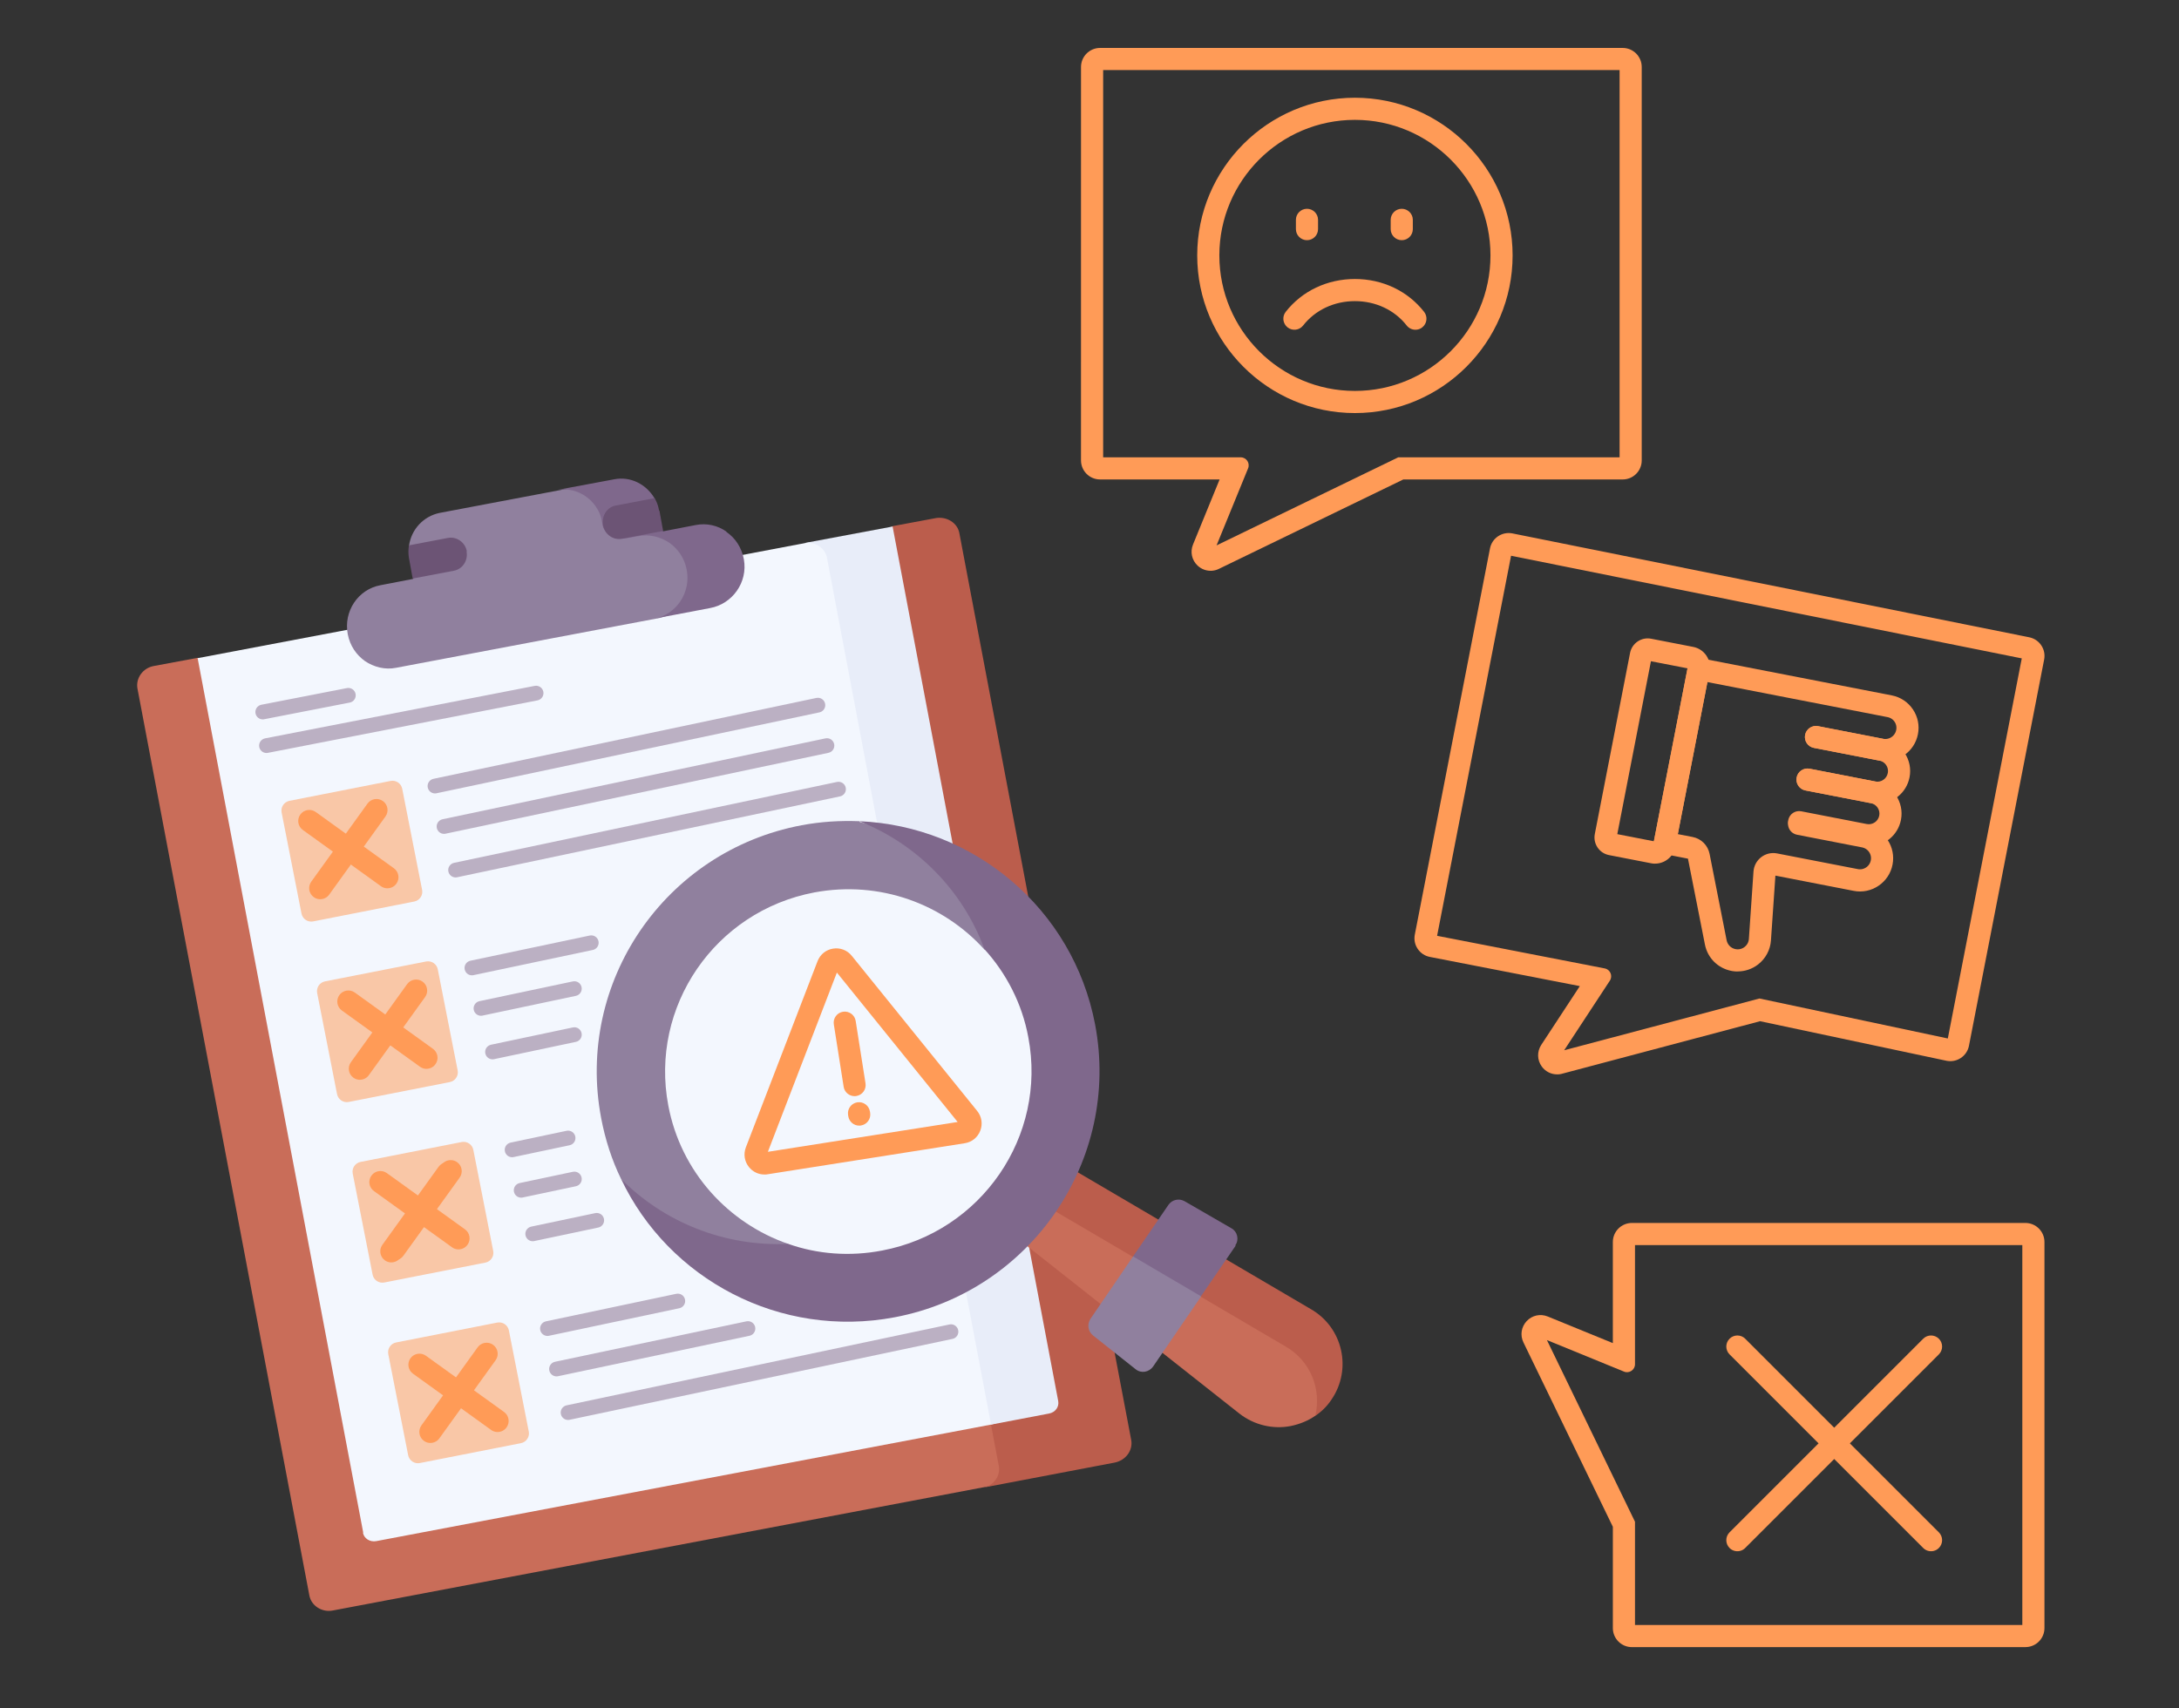 <?xml version="1.0" encoding="UTF-8"?>
<svg xmlns="http://www.w3.org/2000/svg" version="1.1" viewBox="0 0 590.7 463.2">
  <rect x="0" y="0" width="590.7" height="463.2" fill="#333333" stroke="none"/>
  <defs>
    <style>
      .cls-1 {
        stroke: #bbb0c3;
        stroke-width: 4px;
      }

      .cls-1, .cls-2 {
        fill: #a699b1;
      }

      .cls-1, .cls-3 {
        stroke-linecap: round;
        stroke-miterlimit: 10;
      }

      .cls-4 {
        fill: #ff9b57;
      }

      .cls-5 {
        fill: #bbb0c3;
      }

      .cls-6 {
        fill: #e8edf9;
      }

      .cls-7 {
        fill: #7f688c;
      }

      .cls-8 {
        fill: #bb5d4c;
      }

      .cls-9 {
        fill: #f3f7fe;
      }

      .cls-3 {
        fill: none;
        stroke: #ff9b57;
        stroke-width: 6px;
      }

      .cls-10 {
        opacity: .52;
      }

      .cls-11 {
        fill: #6c5475;
      }

      .cls-12 {
        fill: #90809e;
      }

      .cls-13 {
        fill: #c96d59;
      }
    </style>
  </defs>
  <g>
    <g id="Ebene_1">
      <g id="Ebene_1-2" data-name="Ebene_1">
        <g id="Ebene_1-2">
          <g>
            <g>
              <path class="cls-13" d="M299.367,394.763l-3.963,1.037-3.963,1.037-3.963,1.037-3.963,1.037-3.963,1.037-3.963,1.037-3.963,1.037-3.963,1.037-22.175,4.2-22.175,4.2-22.175,4.2-22.175,4.2-22.175,4.2-22.175,4.2-22.175,4.2-22.175,4.2c-.375.075-.748.111-1.116.111s-.729-.036-1.079-.105-.691-.17-1.016-.302-.635-.292-.926-.48-.562-.402-.809-.639-.47-.498-.665-.78-.361-.583-.494-.902-.233-.655-.296-1.005l-5.825-30.737-5.825-30.737-5.825-30.737-5.825-30.737-5.825-30.737-5.825-30.737-5.825-30.737-5.825-30.737c-.062-.35-.086-.7-.073-1.046s.062-.687.144-1.019.197-.655.343-.965.321-.606.524-.884.434-.538.688-.776.534-.453.835-.641.623-.35.964-.479.7-.228,1.075-.291l1.475-.275,1.475-.275,1.475-.275,1.475-.275,1.475-.275,1.475-.275,1.475-.275,1.475-.275,2.163,1.3,2.163,1.3,2.163,1.3,2.163,1.3,2.163,1.3,2.163,1.3,2.163,1.3,2.163,1.3,18.712-3.538,18.712-3.538,18.712-3.538,18.712-3.538,18.712-3.538,18.712-3.538,18.712-3.538,18.712-3.538,2.438-1.875,2.438-1.875,2.438-1.875,2.438-1.875,2.438-1.875,2.438-1.875,2.438-1.875,2.438-1.875,1.475-.275,1.475-.275,1.475-.275,1.475-.275,1.475-.275,1.475-.275,1.475-.275,1.475-.275c.375-.075.748-.111,1.116-.111s.729.036,1.079.105.691.17,1.016.302.635.292.926.48.562.402.809.639.47.498.665.78.361.583.494.902.233.655.296,1.005l5.713,30.175,5.713,30.175,5.713,30.175,5.713,30.175,5.713,30.175,5.713,30.175,5.713,30.175,5.713,30.175c.062.35.086.7.073,1.046s-.062.687-.144,1.019-.197.655-.343.965-.321.606-.524.884-.434.538-.688.776-.534.453-.835.641-.623.35-.964.479-.7.228-1.075.291h0l-.013-.013-.013-.013-.013-.013-.013-.013-.013-.013-.013-.013-.013-.013-.013-.013v0Z"></path>
              <path class="cls-8" d="M253.767,140.463l-1.475.275-1.475.275-1.475.275-1.475.275-1.475.275-1.475.275-1.475.275-1.475.275-2.225,1.062-2.225,1.062-2.225,1.062-2.225,1.062-2.225,1.062-2.225,1.062-2.225,1.062-2.225,1.062,5.825,30.788,5.825,30.788,5.825,30.788,5.825,30.788,5.825,30.788,5.825,30.788,5.825,30.788,5.825,30.788c.062.338.087.675.078,1.008s-.054.662-.131.982-.185.632-.323.931-.305.585-.499.854-.414.52-.658.75-.512.439-.801.621-.599.34-.928.467-.675.224-1.038.286l4.463-.85,4.463-.85,4.463-.85,4.463-.85,4.463-.85,4.463-.85,4.463-.85,4.463-.85c.375-.075.734-.183,1.075-.32s.663-.302.964-.493.58-.406.835-.643.485-.495.688-.77.379-.567.524-.873.261-.624.343-.952.131-.666.144-1.009-.011-.691-.073-1.041l-1.612-8.487-1.612-8.487-1.612-8.487-1.612-8.487-1.612-8.487-1.612-8.487-1.612-8.487-1.612-8.487-.612-.55-.612-.55-.612-.55-.612-.55-.612-.55-.612-.55-.612-.55-.612-.55.25-1.388.25-1.388.25-1.388.25-1.388.25-1.388.25-1.388.25-1.388.25-1.388-3.85-20.312-3.85-20.312-3.85-20.312-3.85-20.312-3.85-20.312-3.85-20.312-3.85-20.312-3.85-20.312c-.062-.35-.163-.684-.296-1.001s-.299-.614-.494-.892-.418-.534-.665-.767-.518-.444-.809-.628-.601-.343-.926-.473-.665-.232-1.016-.303-.712-.111-1.079-.118-.741.02-1.116.082h.1-0Z"></path>
              <path class="cls-9" d="M98.467,415.563l-5.612-29.638-5.612-29.638-5.612-29.638-5.612-29.638-5.612-29.638-5.612-29.638-5.612-29.638-5.612-29.638,20.712-3.925,20.712-3.925,20.712-3.925,20.712-3.925,20.712-3.925,20.712-3.925,20.712-3.925,20.712-3.925,2.325-.112,2.325-.112,2.325-.112,2.325-.112,2.325-.112,2.325-.112,2.325-.112,2.325-.112,5.95,29.1,5.95,29.1,5.95,29.1,5.95,29.1,5.95,29.1,5.95,29.1,5.95,29.1,5.95,29.1c.037.2.053.398.048.593s-.03.386-.073.571-.106.364-.186.536-.177.335-.289.488-.241.296-.383.427-.298.249-.467.353-.35.193-.542.266-.395.129-.608.167l-1.787.487-1.787.487-1.787.487-1.787.487-1.787.487-1.787.487-1.787.487-1.787.487-20.837,3.95-20.837,3.95-20.837,3.95-20.837,3.95-20.837,3.95-20.837,3.95-20.837,3.95-20.837,3.95c-.212.037-.423.055-.63.053s-.41-.022-.607-.061-.388-.094-.57-.166-.355-.16-.518-.263-.314-.221-.452-.353-.263-.276-.373-.433-.203-.326-.279-.506-.134-.371-.171-.571h.1l-0-0-0-0-0-0-0-0-0-0-0-0-0-0-0-0Z"></path>
              <path class="cls-6" d="M224.167,151.163l5.562,29.388,5.562,29.388,5.562,29.388,5.562,29.388,5.562,29.388,5.562,29.388,5.562,29.388,5.562,29.388,1.963-.375,1.963-.375,1.963-.375,1.963-.375,1.963-.375,1.963-.375,1.963-.375,1.963-.375c.213-.037.416-.094.608-.167s.373-.162.542-.266.325-.222.467-.353.27-.274.383-.427.209-.316.289-.488.142-.351.186-.536.069-.376.073-.571-.011-.393-.048-.593l-5.612-29.638-5.612-29.638-5.612-29.638-5.612-29.638-5.612-29.638-5.612-29.638-5.612-29.638-5.612-29.638-3,.562-3,.562-3,.562-3,.562-3,.562-3,.562-3,.562-3,.562c.362-.062.722-.091,1.074-.087s.698.04,1.033.105.66.161.97.284.606.273.885.448.538.375.777.598.455.468.647.734.357.552.494.855.245.626.32.963h0v-0Z"></path>
              <path class="cls-12" d="M200.167,151.363c.15.775.237,1.528.264,2.255s-.008,1.428-.103,2.098-.249,1.31-.462,1.915-.484,1.175-.812,1.707-.713,1.023-1.154,1.472-.937.854-1.488,1.212-1.156.668-1.814.926-1.369.464-2.131.614l-1.712.5-1.712.5-1.712.5-1.712.5-1.712.5-1.712.5-1.712.5-1.712.5-8.925,1.688-8.925,1.688-8.925,1.688-8.925,1.688-8.925,1.688-8.925,1.688-8.925,1.688-8.925,1.688c-.375.075-.75.128-1.124.161s-.746.044-1.117.036-.738-.035-1.103-.081-.725-.11-1.082-.191-.708-.18-1.054-.294-.686-.245-1.018-.39-.659-.305-.976-.479-.627-.361-.927-.561c-.3-.212-.589-.437-.866-.675s-.543-.486-.796-.747-.494-.534-.721-.818-.441-.579-.641-.886-.386-.623-.557-.951-.327-.666-.468-1.014-.266-.707-.374-1.075-.201-.746-.276-1.134c-.15-.775-.219-1.547-.212-2.306s.088-1.507.239-2.233.371-1.43.654-2.104.629-1.317,1.032-1.92.863-1.166,1.374-1.681,1.073-.979,1.68-1.387,1.259-.756,1.95-1.037,1.421-.496,2.183-.633l1.1-.212,1.1-.212,1.1-.212,1.1-.212,1.1-.212,1.1-.212,1.1-.212,1.1-.212.263-.625.263-.625.263-.625.263-.625.263-.625.263-.625.263-.625.263-.625c-.025-.15-.097-.308-.203-.471s-.247-.333-.409-.505-.347-.349-.541-.526-.397-.356-.597-.535-.397-.355-.578-.53-.347-.346-.484-.512-.247-.328-.316-.482-.097-.301-.072-.438c.075-.55.192-1.087.348-1.609s.352-1.026.583-1.512.498-.95.798-1.392.633-.86.995-1.25.755-.754,1.173-1.086.864-.633,1.333-.9.961-.498,1.473-.691,1.045-.348,1.595-.46l4.225-.8,4.225-.8,4.225-.8,4.225-.8,4.225-.8,4.225-.8,4.225-.8,4.225-.8,1.587-.225,1.587-.225,1.587-.225,1.587-.225,1.587-.225,1.587-.225,1.587-.225,1.587-.225c.562-.1,1.122-.153,1.674-.162s1.098.026,1.633.103,1.06.195,1.57.351,1.006.352,1.485.583.938.498,1.377.799.855.634,1.247.998.757.759,1.094,1.181.645.872.92,1.347c.075.125.152.247.229.367s.155.238.232.355.154.234.23.35.15.234.222.353.141.239.208.362.129.249.188.379.113.263.162.402.093.282.13.432l.175.688.175.688.175.688.175.688.175.688.175.688.175.688.175.688,1.112-.112,1.112-.112,1.112-.112,1.112-.112,1.112-.112,1.112-.112,1.112-.112,1.112-.112c.375-.075.75-.128,1.124-.161s.746-.044,1.117-.036.738.035,1.103.081.725.11,1.082.191.708.18,1.054.294.686.245,1.018.39.659.305.976.479.627.361.927.561c.3.212.567.416.806.614s.45.393.637.589.352.391.497.593.272.41.384.629.211.448.3.694.169.507.244.79.145.587.216.917.141.686.216,1.074h-.1Z"></path>
              <path class="cls-7" d="M196.967,144.163c-.3-.212-.609-.409-.927-.59s-.643-.345-.976-.493-.673-.279-1.018-.392-.697-.21-1.054-.288-.717-.138-1.082-.18-.732-.065-1.103-.069-.743.011-1.117.046-.749.09-1.124.165l-1.1.212-1.1.212-1.1.212-1.1.212-1.1.212-1.1.212-1.1.212-1.1.212-.487-.55-.487-.55-.487-.55-.487-.55-.487-.55-.487-.55-.487-.55-.487-.55c-.025-.15-.009-.316.036-.493s.12-.366.214-.562.206-.4.327-.606.248-.417.373-.626.247-.418.355-.622.202-.403.27-.592.113-.371.12-.538-.02-.322-.095-.46c-.275-.475-.583-.927-.92-1.351s-.703-.823-1.094-1.191-.808-.706-1.247-1.01-.899-.576-1.377-.81-.974-.432-1.485-.59-1.035-.275-1.57-.349-1.081-.105-1.633-.089-1.112.078-1.674.191l-1.938.362-1.938.362-1.938.362-1.938.362-1.938.362-1.938.362-1.938.362-1.938.362c.562-.1,1.122-.153,1.674-.162s1.098.026,1.633.103,1.06.195,1.57.351,1.006.352,1.485.583.938.498,1.377.799.855.634,1.247.998.757.759,1.094,1.181.645.872.92,1.347c.075.125.147.252.216.38s.134.258.197.389.122.264.178.398.109.27.159.408.097.277.141.417.084.283.122.427.072.289.103.436.059.295.084.445l.025.138.025.138.025.138.025.138.025.138.025.138.025.138.025.138c.037.225.117.456.234.688s.27.463.455.689.402.446.645.654.513.404.803.582.602.338.93.474.671.248,1.025.33.718.134,1.088.15.745-.004,1.12-.067l.425-.075.425-.075.425-.075.425-.075.425-.075.425-.075.425-.075.425-.075c.375-.075.75-.128,1.124-.161s.746-.044,1.117-.036.738.035,1.103.081.725.11,1.082.191.708.18,1.054.294.686.245,1.018.39.659.305.976.479.627.361.927.561c.3.212.589.437.866.675s.543.486.796.747.494.534.721.818.441.579.641.886.386.623.557.951.327.666.468,1.014.266.707.374,1.075.201.746.276,1.134c.15.775.219,1.547.212,2.306s-.088,1.507-.239,2.233-.371,1.43-.654,2.104-.629,1.317-1.032,1.92-.863,1.166-1.374,1.681-1.073.979-1.68,1.387-1.259.756-1.95,1.037-1.421.496-2.183.633l1.9-.362,1.9-.362,1.9-.362,1.9-.362,1.9-.362,1.9-.362,1.9-.362,1.9-.362c.763-.138,1.495-.35,2.192-.629s1.357-.624,1.974-1.026,1.191-.862,1.716-1.371 1-1.065,1.418-1.662.781-1.234,1.081-1.901.536-1.367.704-2.088.265-1.464.286-2.221-.033-1.527-.171-2.302c-.075-.4-.167-.791-.276-1.171s-.234-.751-.376-1.112-.299-.71-.472-1.048-.361-.666-.564-.981-.421-.62-.653-.911-.479-.571-.739-.837-.534-.52-.821-.76-.587-.467-.899-.679h.1v-0Z"></path>
              <g>
                <path class="cls-11" d="M126.467,149.463c.062.312.092.623.092.929s-.031.606-.09.897-.145.574-.256.844-.248.527-.408.767-.341.465-.544.669-.424.388-.664.548-.497.296-.77.405-.56.19-.86.24l-1.387.263-1.387.263-1.387.263-1.387.263-1.387.263-1.387.263-1.387.263-1.387.263-.125-.688-.125-.688-.125-.688-.125-.688-.125-.688-.125-.688-.125-.688-.125-.688c-.025-.15-.047-.3-.066-.45s-.034-.299-.047-.449-.022-.298-.028-.446-.009-.296-.009-.443.003-.293.009-.438.016-.289.028-.432.028-.285.047-.425.041-.279.066-.417l1.312-.25,1.312-.25,1.312-.25,1.312-.25,1.312-.25,1.312-.25,1.312-.25,1.312-.25c.3-.062.6-.091.896-.087s.588.039.873.103.561.157.826.276.518.264.755.433.459.361.662.574.385.446.545.698.295.521.404.806.19.585.24.897l-.013-.013-.013-.013-.013-.013-.013-.013-.013-.013-.013-.013-.013-.013-.013-.013Z"></path>
                <path class="cls-11" d="M178.767,138.463l.125.688.125.688.125.688.125.688.125.688.125.688.125.688.125.688-1.388.263-1.388.263-1.388.263-1.388.263-1.388.263-1.388.263-1.388.263-1.388.263c-.3.062-.6.091-.896.087s-.588-.039-.873-.103-.561-.157-.826-.276-.518-.264-.755-.433-.459-.361-.662-.574-.385-.446-.545-.698-.295-.521-.404-.806-.19-.585-.24-.897-.07-.623-.063-.929.043-.606.104-.897.148-.574.258-.844.245-.527.401-.767.334-.465.532-.669.416-.388.652-.548.49-.296.76-.405.556-.19.856-.24l1.312-.25,1.312-.25,1.312-.25,1.312-.25,1.312-.25,1.312-.25,1.312-.25,1.312-.25c.075.125.147.252.216.38s.134.258.197.389.122.264.178.398.109.27.159.408.097.277.141.417.084.283.122.427.072.289.103.436.059.295.084.445h0l.013.013.013.013.013.013.013.013.013.013.013.013.013.013.013.013v-0Z"></path>
              </g>
            </g>
            <g>
              <path class="cls-13" d="M356.567,383.863c-.25.175-.505.342-.764.502s-.522.312-.789.456-.538.282-.813.412-.553.253-.834.368-.566.224-.853.326-.577.197-.869.285-.587.17-.883.245-.595.144-.895.206c-.588.112-1.181.194-1.779.244s-1.198.068-1.8.055-1.204-.058-1.804-.135-1.199-.185-1.793-.326-1.183-.313-1.764-.518-1.156-.442-1.72-.712-1.118-.571-1.659-.906-1.069-.702-1.582-1.102l-7.9-6.237-7.9-6.237-7.9-6.237-7.9-6.237-7.9-6.237-7.9-6.237-7.9-6.237-7.9-6.237,1.175-1.35,1.175-1.35,1.175-1.35,1.175-1.35,1.175-1.35,1.175-1.35,1.175-1.35,1.175-1.35,9.025,5,9.025,5,9.025,5,9.025,5,9.025,5,9.025,5,9.025,5,9.025,5c.85.487,1.63,1.092,2.33,1.789s1.321,1.485,1.853,2.341.975,1.778,1.321,2.742.593,1.969.734,2.991.174,2.06.092,3.09-.281,2.05-.606,3.037-.774,1.939-1.358,2.833-1.303,1.728-2.165,2.478h0Z"></path>
              <path class="cls-8" d="M360.967,379.463c-.15.225-.305.445-.464.661s-.323.426-.491.631-.34.406-.517.601-.357.385-.541.569-.373.363-.565.537-.388.341-.587.503-.402.318-.608.467-.415.294-.628.431c.213-.9.352-1.808.419-2.715s.063-1.814-.011-2.712-.218-1.786-.431-2.658-.493-1.725-.84-2.553-.76-1.63-1.238-2.399-1.021-1.502-1.626-2.194-1.274-1.34-2.003-1.938-1.52-1.145-2.37-1.632l-8.6-5.05-8.6-5.05-8.6-5.05-8.6-5.05-8.6-5.05-8.6-5.05-8.6-5.05-8.6-5.05.862-1.263.862-1.263.862-1.263.862-1.263.862-1.263.862-1.263.862-1.263.862-1.263,8.6,5.05,8.6,5.05,8.6,5.05,8.6,5.05,8.6,5.05,8.6,5.05,8.6,5.05,8.6,5.05c1.088.625,2.078,1.348,2.968,2.152s1.679,1.687,2.365,2.632,1.266,1.952,1.739,3.003.838,2.144,1.091,3.263.395,2.262.421,3.413-.063,2.307-.272,3.453-.536,2.279-.987,3.382-1.024,2.177-1.724,3.202h0Z"></path>
              <path class="cls-12" d="M325.567,351.563l-1.625,2.375-1.625,2.375-1.625,2.375-1.625,2.375-1.625,2.375-1.625,2.375-1.625,2.375-1.625,2.375c-.138.188-.291.358-.456.51s-.344.286-.531.401-.384.211-.588.286-.413.131-.625.165-.428.048-.644.039-.431-.04-.644-.094-.422-.131-.625-.232-.4-.226-.588-.376l-1.45-1.15-1.45-1.15-1.45-1.15-1.45-1.15-1.45-1.15-1.45-1.15-1.45-1.15-1.45-1.15c-.162-.138-.309-.286-.44-.443s-.246-.324-.344-.497-.18-.354-.246-.539-.114-.376-.145-.57-.045-.391-.042-.589.025-.397.064-.596.096-.396.171-.591.169-.387.282-.575l1.45-2.125,1.45-2.125,1.45-2.125,1.45-2.125,1.45-2.125,1.45-2.125,1.45-2.125,1.45-2.125.287-.125.287-.125.287-.125.287-.125.287-.125.287-.125.287-.125.287-.125,1.912.925,1.912.925,1.912.925,1.912.925,1.912.925,1.912.925,1.912.925,1.912.925.1.55.1.55.1.55.1.55.1.55.1.55.1.55.1.55v.1h0Z"></path>
              <path class="cls-7" d="M334.967,337.763l-1.175,1.713-1.175,1.713-1.175,1.713-1.175,1.713-1.175,1.713-1.175,1.713-1.175,1.713-1.175,1.713-2.3-1.35-2.3-1.35-2.3-1.35-2.3-1.35-2.3-1.35-2.3-1.35-2.3-1.35-2.3-1.35,1.2-1.75,1.2-1.75,1.2-1.75,1.2-1.75,1.2-1.75,1.2-1.75,1.2-1.75,1.2-1.75c.125-.175.263-.334.41-.478s.306-.271.472-.382.341-.205.522-.283.367-.139.558-.182.385-.07.581-.079.394-0.0.592.026.395.071.59.134.387.144.574.244l1.6.925,1.6.925,1.6.925,1.6.925,1.6.925,1.6.925,1.6.925,1.6.925c.2.112.383.245.547.395s.311.315.438.493.236.369.324.568.156.407.203.62.073.43.076.648-.015.437-.056.652-.106.428-.194.634-.201.404-.338.591l.013.013.013.013.013.013.013.013.013.013.013.013.013.013.013.013v-0Z"></path>
              <path class="cls-9" d="M219.482,235.875c3.792-.717,7.567-1.033,11.28-.98s7.366.477,10.913,1.241,6.99,1.868,10.284,3.283,6.439,3.141,9.392,5.147,5.713,4.294,8.238,6.833,4.813,5.329,6.821,8.34,3.737,6.244,5.142,9.669,2.486,7.041,3.2,10.819,1.027,7.54.968,11.241-.488,7.342-1.259,10.878-1.884,6.969-3.308,10.254-3.16,6.422-5.177,9.367-4.316,5.7-6.866,8.219-5.353,4.804-8.377,6.809-6.27,3.733-9.708,5.137-7.068,2.487-10.86,3.204-7.567,1.033-11.28.98-7.366-.477-10.913-1.241-6.99-1.868-10.284-3.283-6.439-3.141-9.392-5.147-5.713-4.294-8.238-6.833-4.813-5.329-6.821-8.34-3.737-6.244-5.142-9.669-2.486-7.041-3.2-10.819-1.027-7.54-.968-11.241.488-7.342,1.259-10.878,1.884-6.969,3.308-10.254,3.16-6.422,5.177-9.367,4.316-5.7,6.866-8.219,5.353-4.804,8.377-6.809,6.27-3.733,9.708-5.137,7.068-2.487,10.86-3.204Z"></path>
              <path class="cls-12" d="M232.967,222.663c-.65-.025-1.3-.042-1.95-.051s-1.301-.01-1.951-.002-1.302.024-1.954.05-1.304.06-1.957.104-1.307.097-1.962.16-1.311.136-1.968.218-1.315.176-1.975.279-1.321.218-1.983.343c-4.625.875-9.052,2.195-13.243,3.908s-8.149,3.818-11.835,6.262-7.101,5.229-10.208,8.299-5.907,6.428-8.364,10.018-4.569,7.415-6.301,11.42-3.085,8.19-4.021,12.504-1.455,8.754-1.522,13.27.319,9.106,1.194,13.719c.138.725.286,1.447.445,2.165s.33,1.433.511,2.143.373,1.416.577,2.117.417,1.397.642,2.088.461,1.376.708,2.055.505,1.352.773,2.019.548,1.326.839,1.979.592,1.298.905,1.935c.125.125.291.327.487.586s.423.575.671.93.516.748.795,1.16.569.843.86,1.275.582.862.864,1.275.555.805.809,1.16.489.671.694.93.382.461.52.586c1.237,1.075,2.555,2.122,3.939,3.132s2.835,1.984,4.341,2.913,3.065,1.813,4.667,2.644,3.244,1.608,4.916,2.324,3.373,1.37,5.09,1.953,3.45,1.097,5.187,1.533,3.477.792,5.208,1.062,3.453.453,5.153.54c.237,0,.447-.069.63-.193s.339-.304.47-.526.237-.486.32-.779.142-.615.18-.952.053-.691.048-1.046-.03-.713-.073-1.06-.106-.683-.186-.995-.177-.599-.289-.849c-2.025-.7-3.998-1.53-5.908-2.481s-3.756-2.024-5.526-3.21-3.465-2.485-5.071-3.889-3.125-2.914-4.544-4.52-2.738-3.309-3.944-5.101-2.301-3.672-3.271-5.633-1.816-4.002-2.526-6.116-1.283-4.3-1.708-6.55c-.638-3.35-.919-6.686-.87-9.969s.427-6.513,1.109-9.651,1.668-6.185,2.93-9.101,2.803-5.701,4.593-8.317,3.832-5.062,6.098-7.299,4.756-4.267,7.444-6.049,5.575-3.317,8.633-4.565,6.288-2.211,9.663-2.849c2.212-.412,4.417-.673,6.603-.79s4.354-.089,6.492.076,4.247.467,6.316.899,4.098.994,6.076,1.678,3.905,1.491,5.771,2.414,3.67,1.96,5.402,3.106,3.392,2.4,4.969,3.756,3.071,2.812,4.471,4.362c.537-.2.922-.547,1.178-1.008s.385-1.036.411-1.692-.051-1.394-.206-2.18-.387-1.62-.671-2.47-.621-1.716-.985-2.564-.755-1.68-1.148-2.461-.788-1.512-1.16-2.161-.72-1.214-1.02-1.664c-.45-.7-.898-1.353-1.349-1.968s-.902-1.191-1.359-1.738-.919-1.064-1.39-1.56-.949-.971-1.44-1.434-.993-.912-1.51-1.359-1.05-.888-1.601-1.335-1.12-.898-1.711-1.363-1.203-.943-1.841-1.443c-.55-.438-1.156-.838-1.807-1.206s-1.346-.704-2.074-1.015-1.489-.594-2.271-.858-1.585-.506-2.398-.735-1.634-.441-2.454-.646-1.637-.399-2.44-.59-1.592-.379-2.355-.569-1.501-.382-2.201-.582l-.013-.025-.013-.025-.013-.025-.013-.025-.013-.025-.013-.025-.013-.025-.013-.025 0-0.0 0-0.0 0-0.0 0-0.0 0-0.0 0-0.0 0-0.0 0-0Z"></path>
              <path class="cls-7" d="M296.867,277.763c.875,4.6,1.259,9.181,1.19,13.69s-.592,8.946-1.532,13.257-2.296,8.496-4.033,12.502-3.853,7.832-6.312,11.426-5.262,6.955-8.37,10.029-6.523,5.863-10.206,8.311-7.636,4.557-11.821,6.272-8.602,3.037-13.215,3.912c-3.888.737-7.761,1.13-11.588,1.198s-7.609-.187-11.312-.744-7.328-1.416-10.843-2.555-6.92-2.559-10.182-4.237-6.383-3.615-9.329-5.788-5.718-4.584-8.284-7.21-4.925-5.467-7.046-8.501-4.004-6.263-5.616-9.663c1.45,1.463,2.975,2.847,4.567,4.148s3.252,2.52,4.972,3.65,3.499,2.173,5.33,3.123,3.715,1.807,5.643,2.566,3.901,1.421,5.91,1.98,4.056,1.016,6.132,1.365,4.181.591,6.308.721,4.275.147,6.438.047h0c.987.35,1.989.667,3.003.951s2.04.534,3.077.751,2.084.399,3.14.547,2.121.261,3.193.339,2.151.121,3.235.128,2.174-.021,3.267-.086,2.189-.166,3.288-.304,2.198-.313,3.298-.526c3.363-.638,6.583-1.6,9.634-2.849s5.933-2.783,8.619-4.565,5.176-3.811,7.443-6.049,4.311-4.684,6.104-7.299,3.337-5.401,4.604-8.317,2.257-5.962,2.943-9.101,1.068-6.368,1.119-9.651-.229-6.619-.866-9.969c-.213-1.15-.466-2.284-.757-3.402s-.622-2.218-.989-3.3-.771-2.146-1.21-3.19-.912-2.068-1.418-3.071-1.045-1.985-1.615-2.945-1.171-1.897-1.8-2.81-1.288-1.803-1.974-2.667-1.398-1.703-2.136-2.516c-.737-2.013-1.58-3.969-2.519-5.863s-1.976-3.727-3.101-5.493-2.341-3.464-3.638-5.09-2.676-3.179-4.129-4.654-2.98-2.872-4.574-4.185-3.254-2.543-4.974-3.684-3.498-2.192-5.328-3.149-3.711-1.82-5.636-2.582c3.862.163,7.664.653,11.371,1.449s7.32,1.896,10.805,3.279,6.843,3.048,10.039,4.971,6.231,4.107,9.072,6.525,5.487,5.073,7.905,7.941,4.608,5.948,6.537,9.218,3.596,6.73,4.969,10.357,2.451,7.421,3.201,11.358h0Z"></path>
            </g>
          </g>
        </g>
      </g>
      <g>
        <path class="cls-4" d="M549.068,446.602h-106.683c-.355,0-.703-.036-1.038-.105s-.659-.17-.968-.301-.602-.291-.876-.476-.53-.397-.764-.63-.445-.489-.63-.764-.345-.568-.476-.876-.232-.632-.301-.968-.105-.683-.105-1.038v-27.466l-3.03-6.249-3.03-6.249-3.03-6.249-3.03-6.249-3.03-6.249-3.03-6.249-3.03-6.249-3.03-6.249c-.118-.243-.215-.49-.293-.741s-.136-.505-.174-.76-.057-.511-.057-.767.02-.51.058-.762.096-.5.171-.744.17-.483.283-.715.244-.457.393-.673.316-.424.5-.62c.184-.196.381-.376.587-.538s.423-.307.647-.434.457-.236.695-.327.483-.164.732-.218.501-.09.756-.106.512-.014.768.009.514.064.769.126.509.143.758.245l2.206.902,2.206.902,2.206.902,2.206.902,2.206.902,2.206.902,2.206.902,2.206.902v-27.419c0-.356.036-.703.105-1.038s.17-.659.301-.968.291-.602.476-.876.397-.53.63-.764.489-.445.764-.63.568-.345.876-.476.632-.232.968-.301.683-.105,1.038-.105h106.683c.356,0,.703.036,1.038.105s.659.17.968.301.602.291.876.476.53.397.764.63.445.489.63.764.346.568.476.876.232.632.301.968.105.683.105,1.038v104.684c0,.356-.036.703-.105,1.038s-.17.659-.301.968-.291.602-.476.876-.397.53-.63.764-.489.445-.764.63-.568.345-.876.476-.632.232-.968.301-.683.105-1.038.105ZM443.228,440.602h105v-103h-105v32.289c0,1.539-1.561,2.587-2.985,2.004h-0s-2.985-1.221-2.985-1.221l-2.985-1.221-2.985-1.221-2.985-1.221-2.985-1.221-2.985-1.221-2.985-1.221,2.985,6.157,2.985,6.157,2.985,6.157,2.985,6.157,2.985,6.157,2.985,6.157,2.985,6.157,2.985,6.157v28.001Z"></path>
        <g>
          <path class="cls-4" d="M470.978,420.602c-.096,0-.192-.005-.287-.014s-.191-.023-.285-.041-.188-.041-.281-.069-.184-.06-.275-.096-.179-.078-.266-.124-.172-.096-.256-.151-.164-.114-.243-.179-.155-.133-.228-.206c-.146-.146-.275-.304-.385-.47s-.201-.341-.275-.522-.128-.367-.165-.556-.055-.381-.055-.573.018-.384.055-.573.092-.375.165-.556.165-.355.275-.522.238-.324.385-.47l6.562-6.562,6.562-6.562,6.562-6.562,6.562-6.562,6.562-6.562,6.562-6.562,6.562-6.562,6.562-6.562c.146-.146.304-.275.471-.385s.341-.201.522-.275.367-.128.556-.165.381-.055.573-.055.384.018.573.055.375.092.556.165.355.165.522.275.324.238.471.385c.146.146.275.304.385.47s.201.341.275.522.128.367.165.556.055.381.055.573-.018.384-.055.573-.092.375-.165.556-.165.355-.275.522-.238.324-.385.47l-6.562,6.562-6.562,6.562-6.562,6.562-6.562,6.562-6.562,6.562-6.562,6.562-6.562,6.562-6.562,6.562c-.073.073-.149.142-.228.206s-.16.124-.243.179-.168.105-.256.151-.176.087-.266.124-.182.069-.275.096-.187.05-.281.069-.19.032-.285.041-.192.014-.287.014Z"></path>
          <path class="cls-4" d="M523.478,420.602c-.096,0-.192-.005-.287-.014s-.191-.023-.285-.041-.188-.041-.281-.069-.184-.06-.275-.096-.179-.078-.266-.124-.172-.096-.256-.151-.164-.114-.243-.179-.155-.133-.228-.206l-6.562-6.562-6.562-6.562-6.562-6.562-6.562-6.562-6.562-6.562-6.562-6.562-6.562-6.562-6.562-6.562c-.146-.146-.275-.304-.385-.47s-.201-.341-.275-.522-.128-.367-.165-.556-.055-.381-.055-.573.018-.384.055-.573.092-.375.165-.556.165-.355.275-.522.238-.324.385-.47c.146-.146.304-.275.471-.385s.341-.201.522-.275.367-.128.556-.165.381-.055.573-.055.384.018.573.055.375.092.556.165.355.165.522.275.324.238.471.385l6.562,6.562,6.562,6.562,6.562,6.562,6.562,6.562,6.562,6.562,6.562,6.562,6.562,6.562,6.562,6.562c.146.146.275.304.385.47s.201.341.275.522.128.367.165.556.055.381.055.573-.018.384-.055.573-.092.375-.165.556-.165.355-.275.522-.238.324-.385.47c-.073.073-.149.142-.228.206s-.16.124-.243.179-.168.105-.256.151-.176.087-.266.124-.182.069-.275.096-.187.05-.281.069-.19.032-.285.041-.192.014-.287.014Z"></path>
        </g>
      </g>
      <g>
        <path class="cls-4" d="M328.171,154.762c-.16,0-.319-.008-.478-.022s-.316-.037-.473-.067-.312-.067-.465-.111-.305-.096-.454-.155-.296-.125-.44-.198-.286-.154-.424-.241-.273-.182-.404-.284-.258-.21-.381-.326c-.197-.184-.376-.381-.538-.587s-.307-.423-.434-.647-.236-.457-.327-.696-.164-.483-.218-.732-.089-.501-.106-.756-.014-.512.009-.769.064-.514.126-.769.143-.508.245-.758l.902-2.206.902-2.206.902-2.206.902-2.206.902-2.206.902-2.206.902-2.206.902-2.206h-32.418c-.356,0-.703-.036-1.038-.105s-.659-.17-.968-.301-.602-.291-.876-.476-.53-.397-.764-.63-.445-.489-.63-.764-.346-.568-.476-.876-.232-.632-.301-.968-.105-.683-.105-1.038V18.158c0-.356.036-.703.105-1.038s.17-.659.301-.968.291-.602.476-.876.397-.53.63-.764.489-.445.764-.63.568-.345.876-.476.632-.232.968-.301.683-.105,1.038-.105h141.683c.356,0,.703.036,1.038.105s.659.17.968.301.602.291.876.476.53.397.764.63.445.489.63.764.345.568.476.876.232.632.301.968.105.683.105,1.038v106.683c0,.356-.036.703-.105,1.038s-.17.659-.301.968-.291.602-.476.876-.397.53-.63.764-.489.445-.764.63-.568.345-.876.476-.632.232-.968.301-.683.105-1.038.105h-59.466l-6.249,3.03-6.249,3.03-6.249,3.03-6.249,3.03-6.249,3.03-6.249,3.03-6.249,3.03-6.249,3.03c-.091.044-.182.085-.274.124s-.185.074-.278.107-.187.063-.281.09-.189.052-.283.073-.19.041-.285.057-.191.03-.286.041-.191.019-.287.024-.191.008-.287.008ZM299.049,123.999h37.289c1.539,0,2.587,1.561,2.004,2.985v0s-1.221,2.985-1.221,2.985l-1.221,2.985-1.221,2.985-1.221,2.985-1.221,2.985-1.221,2.985-1.221,2.985,6.157-2.985,6.157-2.985,6.157-2.985,6.157-2.985,6.157-2.985,6.157-2.985,6.157-2.985,6.157-2.985h60.001V18.999h-140v105ZM439.891,18.999h.01-.01Z"></path>
        <path class="cls-4" d="M367.299,111.999c-2.947,0-5.824-.3-8.605-.87s-5.463-1.412-8.02-2.495-4.986-2.408-7.261-3.946-4.394-3.289-6.329-5.224-3.686-4.055-5.224-6.329-2.863-4.705-3.946-7.261-1.924-5.239-2.495-8.02-.87-5.658-.87-8.605.3-5.824.87-8.605,1.412-5.463,2.495-8.02,2.408-4.986,3.946-7.261,3.289-4.394,5.224-6.329,4.055-3.686,6.329-5.224,4.705-2.863,7.261-3.946,5.239-1.924,8.02-2.495,5.658-.87,8.605-.87,5.824.3,8.605.87,5.463,1.412,8.02,2.495,4.986,2.408,7.261,3.946,4.394,3.289,6.329,5.224,3.686,4.055,5.224,6.329,2.863,4.705,3.946,7.261,1.924,5.239,2.495,8.02.87,5.658.87,8.605-.3,5.824-.87,8.605-1.412,5.463-2.495,8.02-2.408,4.986-3.946,7.261-3.289,4.394-5.224,6.329-4.055,3.686-6.329,5.224-4.705,2.863-7.261,3.946-5.239,1.924-8.02,2.495-5.658.87-8.605.87ZM367.299,32.499c-2.533,0-5.007.258-7.397.748s-4.696,1.213-6.894,2.145-4.287,2.07-6.242,3.392-3.777,2.827-5.441,4.491-3.169,3.486-4.491,5.441-2.461,4.044-3.392,6.242-1.654,4.504-2.145,6.894-.748,4.864-.748,7.397.258,5.007.748,7.397,1.214,4.696,2.145,6.894,2.07,4.287,3.392,6.242,2.828,3.777,4.491,5.441,3.486,3.169,5.441,4.491,4.044,2.461,6.242,3.392,4.504,1.654,6.894,2.145,4.864.748,7.397.748,5.007-.258,7.397-.748,4.696-1.213,6.894-2.145,4.287-2.07,6.242-3.392,3.777-2.827,5.441-4.491,3.169-3.486,4.491-5.441,2.461-4.044,3.392-6.242,1.654-4.504,2.145-6.894.748-4.864.748-7.397-.258-5.007-.748-7.397-1.214-4.696-2.145-6.894-2.07-4.287-3.392-6.242-2.828-3.777-4.491-5.441-3.486-3.169-5.441-4.491-4.044-2.461-6.242-3.392-4.504-1.654-6.894-2.145-4.864-.748-7.397-.748Z"></path>
        <g>
          <path class="cls-4" d="M354.305,65.124c-.207,0-.409-.021-.605-.061s-.384-.099-.563-.175-.35-.169-.51-.277-.308-.231-.444-.366-.258-.284-.366-.444-.201-.33-.277-.51-.135-.368-.175-.563-.061-.397-.061-.605v-2.512c0-.207.021-.409.061-.605s.099-.384.175-.563.169-.35.277-.51.231-.308.366-.444.284-.259.444-.366.33-.201.51-.277.368-.135.563-.175.398-.061.605-.061.409.021.605.061.384.099.563.175.35.169.51.277.308.231.444.366.258.284.366.444.201.33.277.51.135.368.175.563.061.397.061.605v2.512c0,.207-.021.409-.061.605s-.099.384-.175.563-.169.35-.277.51-.231.308-.366.444-.284.259-.444.366-.33.201-.51.277-.368.135-.563.175-.398.061-.605.061Z"></path>
          <path class="cls-4" d="M379.998,65.124c-.207,0-.409-.021-.605-.061s-.384-.099-.563-.175-.35-.169-.51-.277-.308-.231-.444-.366-.258-.284-.366-.444-.201-.33-.277-.51-.135-.368-.175-.563-.061-.397-.061-.605v-2.512c0-.207.021-.409.061-.605s.099-.384.175-.563.169-.35.277-.51.231-.308.366-.444.284-.259.444-.366.33-.201.51-.277.368-.135.563-.175.398-.061.605-.061.409.021.605.061.384.099.563.175.35.169.51.277.308.231.444.366.258.284.366.444.201.33.277.51.135.368.175.563.061.397.061.605v2.512c0,.207-.021.409-.061.605s-.099.384-.175.563-.169.35-.277.51-.231.308-.366.444-.284.259-.444.366-.33.201-.51.277-.368.135-.563.175-.398.061-.605.061Z"></path>
          <path class="cls-4" d="M383.701,89.408c-.111,0-.223-.006-.333-.018s-.22-.031-.329-.055-.216-.055-.321-.091-.209-.079-.311-.127-.201-.102-.297-.163-.19-.126-.279-.198-.176-.149-.259-.232-.161-.172-.235-.266c-.411-.525-.851-1.022-1.316-1.49s-.957-.907-1.472-1.315-1.054-.786-1.613-1.132-1.14-.661-1.738-.943-1.215-.531-1.848-.746-1.281-.396-1.943-.542-1.336-.256-2.022-.33-1.381-.112-2.086-.112-1.4.038-2.086.112-1.36.185-2.022.33-1.31.327-1.943.542-1.25.464-1.848.746-1.179.597-1.738.943-1.098.724-1.613,1.132-1.007.847-1.472,1.315-.905.965-1.316,1.49c-.128.163-.269.309-.421.439s-.314.241-.485.336-.349.172-.532.231-.372.101-.562.124-.383.028-.576.015-.384-.046-.572-.096-.373-.121-.551-.21-.35-.197-.513-.325c-.163-.128-.309-.269-.439-.421s-.241-.314-.336-.485-.172-.349-.231-.532-.101-.372-.124-.562-.028-.383-.015-.575.046-.384.096-.572.121-.373.21-.551.197-.351.325-.514c.554-.708,1.146-1.378,1.772-2.009s1.286-1.222,1.977-1.773,1.412-1.06,2.161-1.527,1.525-.891,2.325-1.271,1.624-.716,2.468-1.006,1.709-.534,2.591-.73,1.781-.345,2.693-.445,1.839-.151,2.775-.151,1.862.051,2.775.151,1.811.249,2.693.445,1.747.44,2.591.73,1.668.626,2.468,1.006,1.576.804,2.325,1.271,1.47.976,2.161,1.527,1.351,1.142,1.977,1.773,1.218,1.301,1.772,2.009c.128.163.236.335.325.514s.159.363.21.551.083.38.096.572.008.385-.015.575-.065.379-.124.562-.136.362-.231.532-.207.333-.336.485-.275.293-.439.421c-.069.054-.139.104-.21.151s-.145.09-.219.13-.15.077-.226.11-.154.063-.232.089-.157.05-.236.069-.159.036-.24.049-.161.023-.242.029-.162.01-.243.01Z"></path>
        </g>
      </g>
      <g>
        <path class="cls-4" d="M422.107,291.306c-.203,0-.406-.012-.606-.036s-.398-.059-.592-.106-.386-.105-.574-.174-.371-.15-.549-.241-.352-.193-.519-.305-.329-.235-.484-.367-.303-.275-.443-.428-.273-.315-.396-.486c-.158-.219-.296-.446-.416-.679s-.221-.474-.302-.718-.145-.494-.189-.745-.069-.505-.074-.76.008-.509.04-.762.084-.505.155-.753.161-.492.27-.731.237-.472.385-.697l1.307-1.993,1.307-1.993,1.307-1.993,1.307-1.993,1.307-1.993,1.307-1.993,1.307-1.993,1.307-1.993-5.082-.989-5.082-.989-5.082-.989-5.082-.989-5.082-.989-5.082-.989-5.082-.989-5.082-.989c-.169-.033-.335-.074-.498-.122s-.322-.105-.478-.168-.308-.135-.456-.213-.292-.164-.431-.256-.274-.191-.404-.297-.255-.218-.374-.337-.234-.244-.342-.375-.211-.268-.307-.411c-.096-.143-.185-.289-.266-.438s-.154-.302-.219-.457-.123-.313-.172-.473-.091-.322-.124-.486-.059-.329-.076-.496-.026-.334-.026-.503.007-.338.023-.507.041-.339.074-.508l2.547-13.09,2.547-13.09,2.547-13.09,2.547-13.09,2.547-13.09,2.547-13.09,2.547-13.09,2.547-13.09c.068-.349.169-.683.301-.999s.293-.614.48-.892.4-.535.634-.769.491-.445.764-.629.565-.343.87-.473.623-.231.951-.3.665-.107,1.008-.111.69.027,1.04.095l17.514,3.521,17.514,3.521,17.514,3.521,17.514,3.521,17.514,3.521,17.514,3.521,17.514,3.521,17.514,3.521c.168.033.334.074.496.123s.321.105.476.169.307.135.454.213.291.164.429.256.273.191.402.297.254.218.373.336.233.243.341.373.21.267.306.409c.096.143.185.289.266.439s.154.302.219.458.123.313.172.473.091.322.124.486.059.329.076.496.026.334.026.503-.007.338-.023.507-.041.339-.074.508l-2.547,13.09-2.547,13.09-2.547,13.09-2.547,13.09-2.547,13.09-2.547,13.09-2.547,13.09-2.547,13.09c-.068.349-.17.683-.301.999s-.293.614-.48.892-.4.535-.634.769-.49.445-.764.629-.565.343-.87.473-.623.231-.951.3-.665.107-1.008.11-.691-.028-1.041-.096l-6.323-1.342-6.323-1.342-6.323-1.342-6.323-1.342-6.323-1.342-6.323-1.342-6.323-1.342-6.323-1.342-6.709,1.78-6.709,1.78-6.709,1.78-6.709,1.78-6.709,1.78-6.709,1.78-6.709,1.78-6.709,1.78c-.056.015-.112.029-.168.042s-.112.025-.168.036-.112.021-.168.03-.112.017-.168.025-.112.014-.168.019-.112.01-.168.013-.112.006-.167.008-.111.003-.167.003ZM389.584,253.735l6.075,1.182,6.075,1.182,6.075,1.182,6.075,1.182,6.075,1.182,6.075,1.182,6.075,1.182,2.909.566c1.511.294,2.241,2.026,1.397,3.313l-0.0 0-1.769,2.697-1.769,2.697-1.769,2.697-1.769,2.697-1.769,2.697-1.769,2.697-1.769,2.697,6.617-1.755,6.617-1.755,6.617-1.755,6.617-1.755,6.617-1.755,6.617-1.755,6.617-1.755,6.617-1.755,6.383,1.355,6.383,1.355,6.383,1.355,6.383,1.355,6.383,1.355,6.383,1.355,6.383,1.355,6.383,1.355,2.506-12.882,2.506-12.882,2.506-12.882,2.506-12.882,2.506-12.882,2.506-12.882,2.506-12.882,2.506-12.882-17.306-3.479-17.306-3.479-17.306-3.479-17.306-3.479-17.306-3.479-17.306-3.479-17.306-3.479-17.306-3.479-2.507,12.883-2.507,12.883-2.507,12.883-2.507,12.883-2.507,12.883-2.507,12.883-2.507,12.883-2.507,12.883ZM548.908,178.675h.01-.01Z"></path>
        <path class="cls-4" d="M448.661,234.17c-.044,0-.088-.001-.133-.002s-.089-.003-.133-.005-.089-.005-.134-.008-.089-.007-.134-.011-.089-.009-.134-.014-.09-.011-.134-.018-.09-.014-.135-.021-.09-.016-.135-.025h-.001l-1.425-.277-1.425-.277-1.425-.277-1.425-.277-1.425-.277-1.425-.277-1.425-.277-1.425-.277c-.16-.031-.317-.07-.471-.116s-.305-.099-.452-.159-.291-.127-.431-.201-.276-.155-.408-.242-.259-.181-.382-.281-.241-.206-.354-.318-.221-.23-.323-.354-.199-.253-.29-.388c-.091-.135-.175-.273-.251-.415s-.146-.286-.207-.433-.116-.296-.163-.448-.086-.305-.117-.46-.055-.311-.071-.469-.024-.316-.025-.475.007-.319.022-.479.038-.32.07-.48l1.194-6.137,1.194-6.137,1.194-6.137,1.194-6.137,1.194-6.137,1.194-6.137,1.194-6.137,1.194-6.137c.031-.16.069-.317.115-.471s.099-.305.159-.452.127-.291.201-.431.155-.276.242-.408.181-.259.281-.382.206-.241.318-.354.23-.221.354-.323.253-.199.388-.29c.135-.091.273-.175.415-.251s.286-.146.432-.207.296-.116.447-.163.304-.086.459-.117.311-.055.469-.071.316-.025.475-.025.319.007.479.022.321.038.481.07l1.425.277,1.425.277,1.425.277,1.425.277,1.425.277,1.425.277,1.425.277,1.425.277c.184.036.364.08.541.133s.35.114.52.183.335.146.496.231.317.178.469.278.298.208.439.323.277.237.407.366.254.265.372.407.229.291.334.446c.104.155.201.314.288.477s.167.328.238.497.133.34.187.514.099.35.135.528.064.358.082.539.028.363.029.546-.008.367-.025.55-.044.368-.079.551l-1.159,5.958-1.159,5.958-1.159,5.958-1.159,5.958-1.159,5.958-1.159,5.958-1.159,5.958-1.159,5.958c-.065.334-.159.656-.278.962s-.264.599-.431.874-.357.534-.566.773-.438.46-.683.66-.507.379-.782.535-.564.289-.863.397-.608.191-.925.247-.641.085-.969.085ZM448.734,228.177h0ZM438.438,226.173l1.238.241,1.238.241,1.238.241,1.238.241,1.238.241,1.238.241,1.238.241,1.238.241,1.14-5.861,1.14-5.861,1.14-5.861,1.14-5.861,1.14-5.861,1.14-5.861,1.14-5.861,1.14-5.861-1.239-.241-1.239-.241-1.239-.241-1.239-.241-1.239-.241-1.239-.241-1.239-.241-1.239-.241-1.14,5.861-1.14,5.861-1.14,5.861-1.14,5.861-1.14,5.861-1.14,5.861-1.14,5.861-1.14,5.861Z"></path>
        <path class="cls-4" d="M471.061,263.41c-.072,0-.144-.001-.216-.003s-.144-.004-.216-.008-.144-.008-.216-.013-.144-.011-.216-.018-.144-.015-.216-.023-.144-.018-.216-.029-.144-.022-.215-.034-.143-.025-.215-.039c-.453-.088-.894-.209-1.319-.361s-.835-.333-1.228-.542-.767-.446-1.121-.708-.688-.55-.999-.86-.6-.643-.863-.997-.501-.727-.711-1.119-.393-.801-.545-1.226-.275-.865-.364-1.318l-.575-2.912-.575-2.912-.575-2.912-.575-2.912-.575-2.912-.575-2.912-.575-2.912-.575-2.912-1.223-.238-1.223-.238-1.223-.238-1.223-.238-1.223-.238-1.223-.238-1.223-.238-1.223-.238,1.289-6.626,1.289-6.626,1.289-6.626,1.289-6.626,1.289-6.626,1.289-6.626,1.289-6.626,1.289-6.626,6.841,1.331,6.841,1.331,6.841,1.331,6.841,1.331,6.841,1.331,6.841,1.331,6.841,1.331,6.841,1.331c.294.057.582.128.865.212s.56.182.831.293.535.234.792.37.507.284.749.445.476.333.702.516.443.379.65.585.406.423.594.651.366.466.533.714.321.502.462.762.267.525.381.795.213.544.299.822.158.56.215.844.102.572.131.861.045.581.046.873-.012.586-.04.88-.07.588-.128.882c-.057.296-.129.587-.214.873s-.184.565-.295.838-.236.54-.373.799-.287.512-.449.756-.336.481-.521.708-.382.447-.59.656-.427.41-.657.599-.47.37-.72.538c-.25.169-.507.324-.769.466s-.53.27-.802.384-.549.215-.83.302-.565.159-.852.218-.577.103-.869.133-.586.046-.881.047-.591-.012-.888-.041-.593-.071-.889-.129l-2.202-.428-2.202-.428-2.202-.428-2.202-.428-2.202-.428-2.202-.428-2.202-.428-2.202-.428c-.203-.04-.398-.099-.582-.175s-.358-.17-.519-.279-.311-.233-.447-.369-.258-.285-.366-.444-.199-.329-.275-.506-.134-.362-.174-.553-.062-.387-.064-.586.016-.402.056-.605c.039-.203.098-.398.175-.582s.17-.358.278-.519.232-.311.368-.447.284-.259.443-.366.328-.199.505-.275.362-.134.553-.174.388-.062.588-.064.404.016.608.056l2.202.428,2.202.428,2.202.428,2.202.428,2.202.428,2.202.428,2.202.428,2.202.428c.1.019.199.034.299.043s.199.014.299.014.198-.006.296-.016.196-.025.292-.045.192-.044.286-.073.187-.063.279-.101.182-.082.27-.129.175-.1.259-.157.165-.117.242-.181.151-.131.221-.202.136-.144.199-.221.121-.156.175-.238.105-.167.151-.254.088-.177.125-.269.071-.186.099-.282.053-.194.072-.294c.019-.097.033-.194.042-.291s.014-.194.013-.291-.005-.193-.015-.289-.024-.191-.043-.285-.043-.187-.071-.279-.061-.182-.098-.271-.079-.177-.126-.262-.097-.17-.152-.252c-.055-.082-.114-.161-.176-.236s-.128-.147-.196-.215-.14-.132-.215-.193-.152-.118-.232-.17-.163-.102-.247-.147-.172-.086-.262-.122-.181-.069-.275-.097-.189-.051-.286-.07l-6.105-1.188-6.105-1.188-6.105-1.188-6.105-1.188-6.105-1.188-6.105-1.188-6.105-1.188-6.105-1.188-1.003,5.153-1.003,5.153-1.003,5.153-1.003,5.153-1.003,5.153-1.003,5.153-1.003,5.153-1.003,5.153.501.097.501.097.501.097.501.097.501.097.501.097.501.097.501.097c.292.057.576.135.851.232s.539.214.791.349.494.288.723.457.444.354.644.555.387.415.556.643.323.469.459.722.253.517.351.791.177.558.234.85l.577,2.926.577,2.926.577,2.926.577,2.926.577,2.926.577,2.926.577,2.926.577,2.926c.03.153.071.301.123.444s.113.281.184.413.151.258.24.377.186.231.291.336.217.201.337.29.245.168.378.239.27.132.414.183.292.092.445.122c.109.021.217.036.325.045s.216.013.323.011.214-.01.32-.023.21-.032.314-.056.206-.054.306-.089.199-.076.296-.122.192-.098.285-.155.183-.119.271-.187.171-.139.25-.214.153-.153.223-.235.134-.167.194-.255.115-.179.165-.273.095-.19.135-.289.075-.2.104-.303.054-.209.072-.316.032-.216.039-.327l.156-2.282.156-2.282.156-2.282.156-2.282.156-2.282.156-2.282.156-2.282.156-2.282c.013-.192.036-.382.07-.57s.076-.373.129-.555.115-.361.186-.536.151-.346.24-.512.187-.328.293-.484.22-.307.343-.451.253-.283.391-.415.283-.257.436-.374c.153-.117.311-.226.474-.325s.33-.19.501-.271.346-.153.524-.215.359-.115.543-.159.369-.077.557-.101.376-.038.566-.041.38.002.57.019.38.043.57.08l2.737.532,2.737.532,2.737.532,2.737.532,2.737.532,2.737.532,2.737.532,2.737.532c.098.019.197.033.295.042s.197.014.295.013.196-.006.292-.016.193-.025.288-.044.19-.043.283-.072.185-.062.275-.1.179-.08.266-.127.172-.098.255-.154c.083-.056.163-.116.239-.179s.149-.129.218-.199.134-.142.196-.218.119-.154.173-.235.103-.165.149-.251.087-.175.124-.265.07-.184.098-.278.052-.192.071-.29c.019-.098.033-.197.042-.295s.014-.197.013-.295-.006-.195-.016-.292-.025-.193-.044-.288-.043-.19-.072-.283-.062-.185-.1-.275-.08-.179-.127-.266-.099-.172-.155-.255-.116-.163-.179-.239-.129-.149-.199-.218-.142-.134-.218-.196-.154-.119-.235-.173-.165-.103-.251-.149-.175-.087-.265-.124-.184-.07-.278-.098-.192-.052-.29-.071l-2.206-.429-2.206-.429-2.206-.429-2.206-.429-2.206-.429-2.206-.429-2.206-.429-2.206-.429c-.203-.04-.398-.099-.582-.175s-.358-.17-.519-.279-.311-.233-.447-.369-.259-.285-.366-.444-.199-.329-.275-.506-.134-.362-.174-.553-.062-.387-.064-.586.016-.402.056-.605c.04-.203.099-.398.175-.582s.17-.358.279-.519.232-.311.368-.447.285-.259.444-.366.328-.199.506-.275.362-.134.553-.174.387-.062.587-.064.402.016.606.055l2.206.429,2.206.429,2.206.429,2.206.429,2.206.429,2.206.429,2.206.429,2.206.429c.295.057.585.129.869.213s.563.183.835.294.538.235.796.372.51.286.753.447.479.334.705.519.445.381.653.588.408.425.597.654.368.468.536.717.323.505.464.766.269.527.382.798.214.547.3.826.158.562.217.848.102.575.132.865.045.583.046.877-.012.589-.04.884-.071.591-.128.886c-.057.295-.129.585-.213.869s-.183.563-.294.835-.235.538-.372.796-.286.51-.447.753-.334.479-.519.705-.381.445-.588.653-.425.408-.654.597-.468.368-.717.536c-.249.168-.505.323-.766.464s-.527.269-.798.383-.547.214-.826.3-.562.158-.848.217-.575.102-.865.132-.583.045-.877.046-.589-.013-.884-.041-.591-.071-.886-.129l-2.65-.516-2.65-.516-2.65-.516-2.65-.516-2.65-.516-2.65-.516-2.65-.516-2.65-.516-.15,2.193-.15,2.193-.15,2.193-.15,2.193-.15,2.193-.15,2.193-.15,2.193-.15,2.193c-.022.323-.061.644-.117.96s-.128.628-.217.934-.193.607-.313.902-.255.582-.405.861-.314.552-.493.814-.371.516-.577.76-.425.477-.657.698-.477.432-.734.63c-.199.153-.404.297-.613.432s-.424.261-.643.377-.442.224-.668.322-.457.186-.69.265-.469.148-.708.208-.48.11-.722.15-.487.07-.733.09-.493.03-.74.03Z"></path>
        <path class="cls-3" d="M453.609,216.76"></path>
        <path class="cls-3" d="M485.467,222.959"></path>
        <path class="cls-3" d="M484.636,211.004"></path>
        <path class="cls-3" d="M489.942,211.125"></path>
        <path class="cls-3" d="M492.283,199.835"></path>
        <path class="cls-3" d="M490.036,211.383"></path>
        <path class="cls-4" d="M508.931,217.949c-.07,0-.14-.001-.211-.003s-.141-.004-.211-.008-.141-.008-.212-.013-.142-.011-.212-.018-.142-.015-.213-.023-.142-.018-.213-.028-.142-.022-.214-.034-.142-.025-.214-.039l-2.221-.432-2.221-.432-2.221-.432-2.221-.432-2.221-.432-2.221-.432-2.221-.432-2.221-.432c-.203-.04-.398-.099-.582-.175s-.358-.17-.519-.279-.311-.233-.447-.369-.258-.285-.366-.444-.199-.329-.275-.506-.134-.362-.174-.553-.062-.387-.064-.586.016-.402.056-.605c.039-.203.098-.398.175-.582s.17-.358.279-.52.232-.311.368-.448.285-.259.444-.366.328-.2.506-.275.362-.134.553-.174.387-.062.587-.064.402.016.606.056l2.221.432,2.221.432,2.221.432,2.221.432,2.221.432,2.221.432,2.221.432,2.221.432c.195.038.389.055.58.054s.379-.023.562-.062.361-.095.531-.168.333-.161.486-.264.296-.221.427-.352.25-.275.355-.43.195-.322.269-.499.131-.363.169-.558c.018-.094.032-.189.041-.283s.013-.189.013-.283-.005-.188-.015-.281-.024-.185-.042-.277-.042-.182-.069-.272-.06-.178-.096-.264-.077-.172-.123-.256-.095-.165-.149-.245c-.054-.08-.111-.156-.171-.23s-.124-.143-.191-.209-.137-.129-.209-.188-.148-.115-.226-.166-.158-.099-.241-.143-.168-.083-.255-.119-.176-.067-.267-.094-.184-.05-.278-.068l-2.221-.432-2.221-.432-2.221-.432-2.221-.432-2.221-.432-2.221-.432-2.221-.432-2.221-.432c-.203-.04-.398-.099-.582-.175s-.358-.17-.519-.279-.311-.233-.447-.369-.258-.285-.366-.444-.199-.329-.275-.506-.134-.362-.174-.553-.062-.387-.064-.586.016-.402.056-.605c.039-.203.099-.398.175-.582s.17-.358.279-.519.232-.311.368-.447.285-.259.444-.366.328-.199.506-.275.362-.134.553-.174.387-.062.587-.064.402.016.606.056l2.221.432,2.221.432,2.221.432,2.221.432,2.221.432,2.221.432,2.221.432,2.221.432c.291.057.577.127.858.211s.555.18.824.29.531.232.786.367.503.282.743.441.472.33.696.512.439.376.645.58.402.42.589.645.363.462.529.708c.166.246.319.498.458.756s.265.52.377.788.211.539.296.815.156.555.214.837.101.567.13.854.045.576.046.866-.012.581-.04.873-.069.583-.126.874c-.103.53-.252,1.039-.441,1.525s-.419.949-.684,1.385-.566.846-.898,1.225-.695.73-1.083,1.046-.804.6-1.24.848-.894.458-1.367.63-.964.303-1.466.392-1.015.135-1.536.135Z"></path>
        <path class="cls-4" d="M506.614,229.484c-.07,0-.14-.001-.211-.003s-.141-.004-.211-.008-.141-.008-.212-.013-.142-.011-.212-.018-.142-.015-.213-.023-.142-.018-.213-.028-.142-.022-.214-.034-.142-.025-.214-.039l-2.221-.432-2.221-.432-2.221-.432-2.221-.432-2.221-.432-2.221-.432-2.221-.432-2.221-.432c-.203-.04-.398-.099-.582-.175s-.358-.17-.519-.279-.311-.233-.447-.369-.258-.285-.366-.444-.199-.329-.275-.506-.134-.362-.174-.553-.062-.387-.064-.586.016-.402.056-.605c.039-.203.098-.398.175-.582s.17-.358.279-.52.232-.311.368-.448.285-.259.444-.366.328-.2.506-.275.362-.134.553-.174.387-.062.587-.064.402.016.606.056l2.221.432,2.221.432,2.221.432,2.221.432,2.221.432,2.221.432,2.221.432,2.221.432c.195.038.389.055.58.053s.379-.023.562-.062.361-.095.531-.168.333-.161.486-.264.296-.221.427-.352.25-.274.355-.43.195-.322.269-.499.131-.363.169-.558c.038-.195.055-.389.053-.581s-.023-.38-.062-.563-.095-.361-.168-.531-.161-.333-.264-.486-.221-.296-.352-.427-.274-.25-.43-.355-.322-.195-.499-.268-.363-.13-.558-.168l-2.221-.432-2.221-.432-2.221-.432-2.221-.432-2.221-.432-2.221-.432-2.221-.432-2.221-.432c-.203-.04-.398-.099-.582-.175s-.358-.17-.519-.279-.311-.232-.447-.369-.258-.285-.366-.444-.199-.329-.275-.506-.134-.362-.174-.553-.062-.387-.064-.586.016-.402.056-.605c.04-.203.099-.398.175-.582s.17-.358.279-.519.232-.311.368-.447.285-.259.444-.366.328-.199.505-.275.362-.134.553-.174.387-.062.587-.064.403.016.606.056l2.221.432,2.221.432,2.221.432,2.221.432,2.221.432,2.221.432,2.221.432,2.221.432c.601.117,1.176.292,1.72.519s1.058.505,1.536.827.921.689,1.324,1.093.766.845,1.084,1.317.591.973.814,1.498.397,1.073.517,1.638.185,1.145.191,1.735-.047,1.189-.164,1.789c-.103.53-.252,1.039-.441,1.525s-.419.949-.684,1.385-.566.846-.898,1.225-.695.73-1.083,1.046-.804.6-1.24.848-.894.458-1.367.63-.964.303-1.466.392-1.015.135-1.536.135Z"></path>
        <path class="cls-3" d="M489.966,211.37"></path>
        <path class="cls-3" d="M487.72,222.918"></path>
      </g>
      <g class="cls-10">
        <path class="cls-4" d="M112.304,244.44l-3.426.674-3.426.674-3.426.674-3.426.674-3.426.674-3.426.674-3.426.674-3.426.674c-.182.036-.364.052-.543.051s-.355-.021-.526-.056-.338-.088-.497-.155-.312-.15-.455-.246-.277-.206-.4-.328-.234-.256-.332-.401-.183-.301-.252-.466-.123-.34-.159-.522l-.674-3.426-.674-3.426-.674-3.426-.674-3.426-.674-3.426-.674-3.426-.674-3.426-.674-3.426c-.036-.182-.052-.364-.051-.543s.021-.355.056-.526.088-.338.155-.497.15-.312.246-.455.206-.277.328-.4.256-.234.401-.332.301-.183.466-.252.34-.123.522-.159l3.426-.674,3.426-.674,3.426-.674,3.426-.674,3.426-.674,3.426-.674,3.426-.674,3.426-.674c.182-.036.364-.052.543-.051s.355.021.526.056.338.088.497.155.312.15.455.246.277.206.4.328.234.256.332.401.183.301.252.466.123.34.159.522l.674,3.426.674,3.426.674,3.426.674,3.426.674,3.426.674,3.426.674,3.426.674,3.426c.036.182.052.364.051.543s-.021.355-.056.526-.088.338-.155.497-.15.312-.246.455-.206.277-.328.4-.256.234-.401.332-.301.183-.466.252-.34.123-.522.159Z"></path>
        <path class="cls-4" d="M121.942,293.394l-3.426.674-3.426.674-3.426.674-3.426.674-3.426.674-3.426.674-3.426.674-3.426.674c-.182.036-.364.052-.543.051s-.355-.021-.526-.056-.338-.088-.497-.155-.312-.15-.455-.246-.277-.206-.4-.328-.234-.256-.332-.401-.183-.301-.252-.466-.123-.34-.159-.522l-.674-3.426-.674-3.426-.674-3.426-.674-3.426-.674-3.426-.674-3.426-.674-3.426-.674-3.426c-.036-.182-.052-.364-.051-.543s.021-.355.056-.526.088-.338.155-.497.15-.312.246-.455.206-.277.328-.4.256-.234.401-.332.301-.183.466-.252.34-.123.522-.159l3.426-.674,3.426-.674,3.426-.674,3.426-.674,3.426-.674,3.426-.674,3.426-.674,3.426-.674c.182-.036.364-.052.543-.051s.355.021.526.056.338.088.497.155.312.15.455.246.277.206.4.328.234.256.332.401.183.301.252.466.123.34.159.522l.674,3.426.674,3.426.674,3.426.674,3.426.674,3.426.674,3.426.674,3.426.674,3.426c.036.182.052.364.051.543s-.021.355-.056.526-.088.338-.155.497-.15.312-.246.455-.206.277-.328.4-.256.234-.401.332-.301.183-.466.252-.34.123-.522.159Z"></path>
        <path class="cls-4" d="M131.58,342.347l-3.426.674-3.426.674-3.426.674-3.426.674-3.426.674-3.426.674-3.426.674-3.426.674c-.182.036-.364.052-.543.051s-.355-.021-.526-.056-.338-.088-.497-.155-.312-.15-.455-.246-.277-.206-.4-.328-.234-.256-.332-.401-.183-.301-.252-.466-.123-.34-.159-.522l-.674-3.426-.674-3.426-.674-3.426-.674-3.426-.674-3.426-.674-3.426-.674-3.426-.674-3.426c-.036-.182-.052-.364-.051-.543s.021-.355.056-.526.088-.338.155-.497.15-.312.246-.455.206-.277.328-.4.256-.234.401-.332.301-.183.466-.252.34-.123.522-.159l3.426-.674,3.426-.674,3.426-.674,3.426-.674,3.426-.674,3.426-.674,3.426-.674,3.426-.674c.182-.036.364-.052.543-.051s.355.021.526.056.338.088.497.155.312.15.455.246.277.206.4.328.234.256.332.401.183.301.252.466.123.34.159.522l.674,3.426.674,3.426.674,3.426.674,3.426.674,3.426.674,3.426.674,3.426.674,3.426c.036.182.052.364.051.543s-.021.355-.056.526-.088.338-.155.497-.15.312-.246.455-.206.277-.328.4-.256.234-.401.332-.301.183-.466.252-.34.123-.522.159Z"></path>
        <path class="cls-4" d="M141.218,391.301l-3.426.674-3.426.674-3.426.674-3.426.674-3.426.674-3.426.674-3.426.674-3.426.674c-.182.036-.364.052-.543.051s-.355-.021-.526-.056-.338-.088-.497-.155-.312-.15-.455-.246-.277-.206-.4-.328-.234-.256-.332-.401-.183-.301-.252-.466-.123-.34-.159-.522l-.674-3.426-.674-3.426-.674-3.426-.674-3.426-.674-3.426-.674-3.426-.674-3.426-.674-3.426c-.036-.182-.052-.364-.051-.543s.021-.355.056-.526.088-.338.155-.497.15-.312.246-.455.206-.277.328-.4.256-.234.401-.332.301-.183.466-.252.34-.123.522-.159l3.426-.674,3.426-.674,3.426-.674,3.426-.674,3.426-.674,3.426-.674,3.426-.674,3.426-.674c.182-.036.364-.052.543-.051s.355.021.526.056.338.088.497.155.312.15.455.246.277.206.4.328.234.256.332.401.183.301.252.466.123.34.159.522l.674,3.426.674,3.426.674,3.426.674,3.426.674,3.426.674,3.426.674,3.426.674,3.426c.036.182.052.364.051.543s-.021.355-.056.526-.088.338-.155.497-.15.312-.246.455-.206.277-.328.4-.256.234-.401.332-.301.183-.466.252-.34.123-.522.159Z"></path>
      </g>
      <g>
        <g>
          <polyline class="cls-2" points="117.914 213.13 130.889 210.389 143.863 207.648 156.838 204.907 169.812 202.165 182.787 199.424 195.762 196.683 208.736 193.942 221.711 191.201"></polyline>
          <path class="cls-5" d="M117.912,215.131c-.116,0-.23-.01-.341-.03s-.221-.048-.326-.086-.208-.084-.305-.138-.19-.117-.277-.187-.168-.147-.243-.231-.143-.174-.203-.271-.113-.199-.156-.307-.078-.221-.103-.338c-.029-.135-.043-.27-.043-.403s.012-.264.036-.391.062-.252.11-.371.108-.233.178-.34.15-.208.239-.3.188-.176.294-.251.221-.139.343-.192.251-.095.386-.123l12.975-2.741,12.975-2.741,12.975-2.741,12.975-2.741,12.975-2.741,12.975-2.741,12.975-2.741,12.975-2.741c.136-.029.271-.043.404-.043s.264.012.392.036.252.062.371.11.233.108.34.178.208.15.3.239.176.188.25.294.138.221.191.343.095.251.123.386c.029.135.043.27.043.403s-.012.264-.036.391-.062.252-.11.371-.108.233-.178.34-.15.208-.239.3-.188.176-.294.251-.221.139-.343.192-.251.095-.386.123l-12.975,2.741-12.975,2.741-12.975,2.741-12.975,2.741-12.975,2.741-12.975,2.741-12.975,2.741-12.975,2.741c-.017.004-.035.007-.052.01s-.035.006-.052.009-.035.005-.052.007-.035.004-.052.006-.035.003-.052.005-.035.002-.052.003-.034.002-.052.002-.034.001-.051.001Z"></path>
        </g>
        <g>
          <polyline class="cls-2" points="120.37 224.095 133.345 221.354 146.319 218.612 159.294 215.871 172.269 213.13 185.243 210.389 198.218 207.648 211.192 204.907 224.167 202.165"></polyline>
          <path class="cls-5" d="M120.368,226.095c-.116,0-.23-.01-.341-.03s-.221-.048-.326-.086-.208-.084-.305-.138-.19-.117-.277-.187-.168-.147-.243-.231-.143-.174-.203-.271-.113-.199-.156-.307-.078-.221-.103-.338c-.029-.135-.043-.27-.043-.403s.012-.264.036-.391.062-.252.11-.371.108-.233.178-.34.15-.208.239-.3.188-.176.294-.251.221-.139.343-.192.251-.095.386-.123l12.975-2.741,12.975-2.741,12.975-2.741,12.975-2.741,12.975-2.741,12.975-2.741,12.975-2.741,12.975-2.741c.135-.029.27-.043.403-.044s.264.011.392.036.252.062.371.11.233.108.34.178.208.15.3.239.176.188.25.295.139.222.192.343.095.251.123.386c.029.135.043.27.043.403s-.012.264-.036.391-.062.252-.11.371-.108.233-.178.34-.15.208-.239.3-.188.176-.294.251-.221.139-.343.192-.251.095-.386.123l-12.975,2.741-12.975,2.741-12.975,2.741-12.975,2.741-12.975,2.741-12.975,2.741-12.975,2.741-12.975,2.741c-.017.004-.035.007-.052.01s-.035.006-.052.009-.035.005-.052.007-.035.004-.052.006-.035.003-.052.005-.035.002-.052.003-.034.002-.052.002-.034.001-.051.001Z"></path>
        </g>
        <g>
          <polyline class="cls-2" points="123.504 235.908 136.478 233.167 149.453 230.426 162.428 227.685 175.402 224.944 188.377 222.203 201.352 219.461 214.326 216.72 227.301 213.979"></polyline>
          <path class="cls-5" d="M123.502,237.908c-.116,0-.23-.01-.341-.03s-.221-.048-.326-.086-.208-.084-.305-.138-.19-.117-.277-.187-.168-.147-.243-.231-.143-.174-.203-.271-.113-.199-.156-.307-.078-.221-.103-.338c-.029-.135-.043-.27-.043-.403s.012-.264.036-.391.062-.252.11-.37.108-.233.178-.34.15-.208.239-.3.188-.176.294-.251.221-.139.343-.192.251-.095.386-.123l12.975-2.741,12.975-2.741,12.975-2.741,12.975-2.741,12.975-2.741,12.975-2.741,12.975-2.741,12.975-2.741c.135-.029.27-.043.403-.044s.264.011.391.036.252.062.371.11.233.108.34.178.208.15.3.239.176.188.251.294.139.221.192.343.095.251.123.386c.029.135.043.27.043.403s-.012.264-.036.391-.062.252-.11.371-.108.233-.178.34-.15.208-.239.3-.188.176-.294.251-.221.139-.343.192-.251.095-.386.123l-12.975,2.741-12.975,2.741-12.975,2.741-12.975,2.741-12.975,2.741-12.975,2.741-12.975,2.741-12.975,2.741c-.017.004-.035.007-.052.01s-.035.006-.052.009-.035.005-.052.007-.035.004-.052.006-.035.003-.052.005-.035.002-.052.003-.034.002-.052.002-.034.001-.051.001Z"></path>
        </g>
      </g>
      <g>
        <g>
          <polyline class="cls-2" points="127.929 262.45 131.973 261.596 136.017 260.741 140.061 259.887 144.105 259.033 148.149 258.178 152.193 257.324 156.237 256.47 160.281 255.615"></polyline>
          <path class="cls-5" d="M127.927,264.45c-.116,0-.23-.01-.341-.03s-.221-.048-.326-.086-.208-.084-.305-.138-.19-.117-.277-.187-.168-.147-.243-.231-.143-.174-.203-.271-.113-.199-.156-.307-.078-.221-.103-.338c-.029-.135-.043-.27-.043-.403s.012-.264.036-.391.062-.252.11-.37.108-.233.178-.34.15-.208.239-.3.188-.176.294-.251.221-.139.343-.192.251-.095.386-.123l4.044-.854,4.044-.854,4.044-.854,4.044-.854,4.044-.854,4.044-.854,4.044-.854,4.044-.854c.136-.029.271-.043.404-.044s.264.011.392.036.252.062.371.11.233.108.34.178.208.15.3.239.176.188.25.295.138.222.191.344.094.251.123.386c.029.135.043.27.043.403s-.012.264-.036.391-.062.252-.11.37-.108.233-.178.34-.15.208-.239.3-.188.176-.294.251-.221.139-.343.192-.251.095-.386.123l-4.044.854-4.044.854-4.044.854-4.044.854-4.044.854-4.044.854-4.044.854-4.044.854c-.017.004-.035.007-.052.01s-.035.006-.052.009-.035.005-.052.007-.035.004-.052.006-.035.003-.052.005-.035.002-.052.003-.034.002-.052.002-.034.001-.051.001Z"></path>
        </g>
        <g>
          <polyline class="cls-2" points="130.385 273.415 133.549 272.746 136.714 272.078 139.878 271.409 143.043 270.741 146.207 270.072 149.371 269.404 152.536 268.735 155.7 268.066"></polyline>
          <path class="cls-5" d="M130.383,275.415c-.116,0-.23-.01-.341-.03s-.221-.048-.326-.086-.208-.084-.305-.138-.19-.117-.277-.187-.168-.147-.243-.231-.143-.174-.203-.271-.113-.199-.156-.307-.078-.221-.103-.338c-.029-.135-.043-.27-.043-.403s.012-.264.036-.391.062-.252.11-.37.108-.233.178-.34.15-.208.239-.3.188-.176.294-.251.221-.139.343-.192.251-.095.386-.123l3.164-.669,3.164-.669,3.164-.669,3.164-.669,3.164-.669,3.164-.669,3.164-.669,3.164-.669c.135-.029.27-.043.404-.044s.264.012.392.036.252.062.371.11.233.108.34.178.208.15.3.239.176.188.25.295.138.222.191.343.094.251.123.386c.029.135.043.27.043.403s-.012.264-.036.391-.062.252-.11.37-.108.233-.178.34-.15.208-.239.3-.188.176-.294.251-.221.139-.343.192-.251.095-.386.123l-3.164.669-3.164.669-3.164.669-3.164.669-3.164.669-3.164.669-3.164.669-3.164.669c-.017.004-.035.007-.052.01s-.035.006-.052.009-.035.005-.052.007-.035.004-.052.006-.035.003-.052.005-.035.002-.052.003-.034.002-.052.002-.034.001-.051.001Z"></path>
        </g>
        <path class="cls-1" d="M237.316,263.299"></path>
        <g>
          <polyline class="cls-2" points="133.519 285.228 136.291 284.643 139.064 284.057 141.837 283.471 144.61 282.885 147.382 282.3 150.155 281.714 152.928 281.128 155.7 280.542"></polyline>
          <path class="cls-5" d="M133.517,287.228c-.116,0-.23-.01-.341-.03s-.221-.048-.326-.086-.208-.084-.305-.138-.19-.117-.277-.187-.168-.147-.243-.231-.143-.174-.203-.271-.113-.199-.156-.307-.078-.221-.103-.338c-.029-.135-.043-.27-.043-.403s.012-.264.036-.391.062-.252.11-.37.108-.233.178-.34.15-.208.239-.3.188-.176.294-.251.221-.139.343-.192.251-.095.386-.123l2.773-.586,2.773-.586,2.773-.586,2.773-.586,2.773-.586,2.773-.586,2.773-.586,2.773-.586c.135-.029.27-.043.404-.044s.264.011.392.036.252.062.371.11.233.108.34.178.208.15.3.239.176.188.25.295.138.222.191.344.094.251.123.386c.029.135.043.27.043.403s-.012.264-.036.391-.062.252-.11.37-.108.233-.178.34-.15.208-.239.3-.188.176-.294.251-.221.139-.343.192-.251.095-.386.123l-2.773.586-2.773.586-2.773.586-2.773.586-2.773.586-2.773.586-2.773.586-2.773.586c-.017.004-.035.007-.052.01s-.035.006-.052.009-.035.005-.052.007-.035.004-.052.006-.035.003-.052.005-.035.002-.052.003-.034.002-.052.002-.034.001-.051.001Z"></path>
        </g>
      </g>
      <g>
        <g>
          <polyline class="cls-2" points="138.823 311.77 140.72 311.37 142.617 310.969 144.514 310.568 146.41 310.167 148.307 309.767 150.204 309.366 152.101 308.965 153.997 308.564"></polyline>
          <path class="cls-5" d="M138.821,313.77c-.116,0-.23-.01-.341-.03s-.221-.048-.326-.086-.208-.084-.305-.138-.19-.117-.277-.187-.168-.147-.243-.231-.143-.174-.203-.271-.113-.199-.156-.307-.078-.221-.103-.338c-.029-.135-.043-.27-.043-.403s.012-.264.036-.391.062-.252.11-.37.108-.233.178-.34.15-.208.239-.3.188-.176.294-.251.221-.139.343-.192.251-.095.386-.123l1.897-.401,1.897-.401,1.897-.401,1.897-.401,1.897-.401,1.897-.401,1.897-.401,1.897-.401c.135-.029.27-.043.404-.044s.264.011.392.036.252.062.371.11.233.108.34.178.208.15.3.24.176.188.25.295.138.222.191.344.094.251.123.386c.029.135.043.27.043.403s-.012.264-.036.391-.062.252-.11.37-.108.233-.178.34-.15.208-.239.3-.188.176-.294.251-.221.139-.343.192-.251.095-.386.123l-1.897.401-1.897.401-1.897.401-1.897.401-1.897.401-1.897.401-1.897.401-1.897.401c-.017.004-.035.007-.052.01s-.035.006-.052.009-.035.005-.052.007-.035.004-.052.006-.035.003-.052.005-.035.002-.052.003-.034.002-.052.002-.034.001-.051.001Z"></path>
        </g>
        <g>
          <polyline class="cls-2" points="141.279 322.735 143.082 322.354 144.885 321.973 146.687 321.592 148.49 321.212 150.292 320.831 152.095 320.45 153.898 320.069 155.7 319.688"></polyline>
          <path class="cls-5" d="M141.277,324.735c-.116,0-.23-.01-.341-.03s-.221-.048-.326-.086-.208-.084-.305-.138-.19-.117-.277-.187-.168-.147-.243-.231-.143-.174-.203-.271-.113-.199-.156-.307-.078-.221-.103-.338c-.029-.135-.043-.27-.043-.403s.012-.264.036-.391.062-.252.11-.37.108-.233.178-.34.15-.208.239-.3.188-.176.294-.251.221-.139.343-.192.251-.095.386-.123l1.803-.381,1.803-.381,1.803-.381,1.803-.381,1.803-.381,1.803-.381,1.803-.381,1.803-.381c.135-.029.27-.043.404-.044s.264.011.392.036.252.062.371.11.233.108.34.178.208.15.3.239.176.188.25.295.138.222.191.344.094.251.123.386c.029.135.043.27.043.403s-.012.264-.036.391-.062.252-.11.37-.108.233-.178.34-.15.208-.239.3-.188.176-.294.251-.221.139-.343.192-.251.095-.386.123l-1.803.381-1.803.381-1.803.381-1.803.381-1.803.381-1.803.381-1.803.381-1.803.381c-.017.004-.035.007-.052.01s-.035.006-.052.009-.035.005-.052.007-.035.004-.052.006-.035.003-.052.005-.035.002-.052.003-.034.002-.052.002-.034.001-.051.001Z"></path>
        </g>
        <g>
          <polyline class="cls-2" points="144.413 334.549 146.582 334.09 148.751 333.632 150.92 333.174 153.089 332.716 155.258 332.257 157.427 331.799 159.596 331.341 161.765 330.882"></polyline>
          <path class="cls-5" d="M144.411,336.549c-.116,0-.23-.01-.341-.03s-.221-.048-.326-.086-.208-.084-.305-.138-.19-.117-.277-.187-.168-.147-.243-.231-.143-.174-.203-.271-.113-.199-.156-.307-.078-.221-.103-.338c-.029-.135-.043-.27-.043-.403s.012-.264.036-.391.062-.252.11-.37.108-.233.178-.34.15-.208.239-.3.188-.176.294-.251.221-.139.343-.192.251-.095.386-.123l2.169-.458,2.169-.458,2.169-.458,2.169-.458,2.169-.458,2.169-.458,2.169-.458,2.169-.458c.135-.029.27-.043.403-.044s.264.012.392.036.252.062.371.11.233.108.34.178.208.15.3.239.176.188.25.294.139.221.191.343.094.251.123.386c.029.135.043.27.043.403s-.012.264-.036.391-.062.252-.11.37-.108.233-.178.34-.15.208-.239.3-.188.176-.294.251-.221.139-.343.192-.251.095-.386.123l-2.169.458-2.169.458-2.169.458-2.169.458-2.169.458-2.169.458-2.169.458-2.169.458c-.017.004-.035.007-.052.01s-.035.006-.052.009-.035.005-.052.007-.035.004-.052.006-.035.003-.052.005-.035.002-.052.003-.034.002-.052.002-.034.001-.051.001Z"></path>
        </g>
      </g>
      <g>
        <g>
          <polyline class="cls-2" points="148.407 360.227 152.823 359.295 157.239 358.362 161.655 357.429 166.071 356.496 170.487 355.563 174.903 354.63 179.319 353.697 183.735 352.764"></polyline>
          <path class="cls-5" d="M148.405,362.227c-.116,0-.23-.01-.341-.03s-.221-.048-.326-.086-.208-.084-.305-.138-.19-.117-.277-.187-.168-.147-.243-.231-.143-.174-.203-.271-.113-.199-.156-.307-.078-.221-.103-.338c-.029-.135-.043-.27-.043-.403s.012-.264.036-.391.062-.252.11-.37.108-.233.178-.34.15-.208.239-.3.188-.176.294-.251.221-.139.343-.192.251-.095.386-.123l4.416-.933,4.416-.933,4.416-.933,4.416-.933,4.416-.933,4.416-.933,4.416-.933,4.416-.933c.135-.028.27-.043.403-.043s.264.012.392.037.252.062.371.11.233.108.34.178.208.15.3.239.176.188.25.294.139.221.192.343.095.251.123.386c.029.135.043.27.043.403s-.012.264-.036.391-.062.252-.11.37-.108.233-.178.34-.15.208-.239.3-.188.176-.294.251-.221.139-.343.192-.251.095-.386.123l-4.416.933-4.416.933-4.416.933-4.416.933-4.416.933-4.416.933-4.416.933-4.416.933c-.017.004-.035.007-.052.01s-.035.006-.052.009-.035.005-.052.007-.035.004-.052.006-.035.003-.052.005-.035.002-.052.003-.034.002-.052.002-.034.001-.051.001Z"></path>
        </g>
        <path class="cls-1" d="M254.66,349.263"></path>
        <g>
          <polyline class="cls-2" points="150.864 371.192 157.351 369.822 163.838 368.451 170.325 367.08 176.813 365.71 183.3 364.339 189.787 362.969 196.275 361.598 202.762 360.227"></polyline>
          <path class="cls-5" d="M150.861,373.192c-.116,0-.23-.01-.341-.03s-.221-.048-.326-.086-.208-.084-.305-.138-.19-.117-.277-.187-.168-.147-.243-.231-.143-.174-.203-.271-.113-.199-.156-.307-.078-.221-.103-.338c-.029-.135-.043-.27-.043-.403s.012-.264.036-.391.062-.252.11-.37.108-.233.178-.34.15-.208.239-.3.188-.176.294-.251.221-.139.343-.192.251-.095.386-.123l6.487-1.371,6.487-1.371,6.487-1.371,6.487-1.371,6.487-1.371,6.487-1.371,6.487-1.371,6.487-1.371c.136-.029.271-.043.404-.044s.264.011.392.036.252.062.371.11.233.108.34.178.208.15.3.24.176.188.25.295.138.222.191.344.095.251.123.386c.029.135.043.27.043.403s-.012.264-.036.391-.062.252-.11.37-.108.233-.178.34-.15.208-.239.3-.188.176-.294.251-.221.139-.343.192-.251.095-.386.123l-6.487,1.371-6.487,1.371-6.487,1.371-6.487,1.371-6.487,1.371-6.487,1.371-6.487,1.371-6.487,1.371c-.017.004-.035.007-.052.01s-.035.006-.052.009-.035.005-.052.007-.035.004-.052.006-.035.003-.052.005-.035.002-.052.003-.034.002-.052.002-.034.001-.051.001Z"></path>
        </g>
        <g>
          <polyline class="cls-2" points="153.997 383.006 166.972 380.265 179.946 377.523 192.921 374.782 205.896 372.041 218.87 369.3 231.845 366.559 244.82 363.818 257.794 361.076"></polyline>
          <path class="cls-5" d="M153.995,385.006c-.116,0-.23-.01-.341-.03s-.221-.048-.326-.086-.208-.084-.305-.138-.19-.117-.277-.187-.168-.147-.243-.231-.143-.174-.203-.271-.113-.199-.156-.307-.078-.221-.103-.338c-.029-.135-.043-.27-.043-.403s.012-.264.036-.391.062-.252.11-.37.108-.233.178-.34.15-.208.239-.3.188-.176.294-.251.221-.139.343-.192.251-.095.386-.123l12.975-2.741,12.975-2.741,12.975-2.741,12.975-2.741,12.975-2.741,12.975-2.741,12.975-2.741,12.975-2.741c.135-.029.27-.043.403-.044s.264.011.392.036.252.062.371.11.233.108.34.178.208.15.3.239.176.188.25.295.139.222.191.344.094.251.123.386c.029.135.043.27.043.403s-.012.264-.036.391-.062.252-.11.37-.108.233-.178.34-.15.208-.239.3-.188.176-.294.251-.221.139-.343.192-.251.095-.386.123l-12.975,2.741-12.975,2.741-12.975,2.741-12.975,2.741-12.975,2.741-12.975,2.741-12.975,2.741-12.975,2.741c-.017.004-.035.007-.052.01s-.035.006-.052.009-.035.005-.052.007-.035.004-.052.006-.035.003-.052.005-.035.002-.052.003-.034.002-.052.002-.034.001-.051.001Z"></path>
        </g>
      </g>
      <g>
        <path class="cls-4" d="M207.229,318.457c-.203,0-.404-.011-.603-.033s-.395-.055-.589-.099-.384-.098-.571-.163-.37-.14-.548-.226-.352-.181-.521-.286-.332-.221-.49-.345-.309-.259-.454-.402-.283-.296-.414-.458c-.154-.19-.293-.388-.418-.592s-.235-.414-.331-.629-.177-.435-.243-.659-.117-.451-.154-.681-.057-.462-.063-.695.004-.468.029-.702.066-.468.122-.701.128-.464.216-.692l2.429-6.31,2.429-6.31,2.429-6.31,2.429-6.31,2.429-6.31,2.429-6.31,2.429-6.31,2.429-6.31c.088-.228.189-.448.304-.658s.241-.411.379-.601.288-.371.449-.54.332-.327.513-.473.371-.28.57-.402.407-.23.622-.326.438-.177.668-.245.466-.121.707-.159c.241-.038.482-.06.72-.067s.476.003.71.027.465.064.692.119.449.124.667.207.429.181.634.293.403.237.594.376.373.291.546.456.338.343.491.534l4.25,5.259,4.25,5.259,4.25,5.259,4.25,5.259,4.25,5.259,4.25,5.259,4.25,5.259,4.25,5.259c.154.19.293.388.418.592s.235.414.331.629.177.435.243.659.117.451.154.68.057.462.063.695-.004.467-.029.701-.066.468-.122.7-.128.464-.216.692-.189.448-.303.658-.241.411-.379.602-.288.371-.449.54-.332.327-.512.474-.371.281-.57.402-.407.231-.622.326-.438.177-.668.245-.466.121-.707.159l-6.68,1.052-6.68,1.052-6.68,1.052-6.68,1.052-6.68,1.052-6.68,1.052-6.68,1.052-6.68,1.052c-.036.006-.072.011-.109.016s-.072.009-.109.014-.072.008-.108.012-.072.007-.108.009-.072.005-.108.007-.072.004-.108.005-.072.002-.108.003-.072.001-.107.001ZM226.866,263.711l-2.338,6.074-2.338,6.074-2.338,6.074-2.338,6.074-2.338,6.074-2.338,6.074-2.338,6.074-2.338,6.074,6.43-1.012,6.43-1.012,6.43-1.012,6.43-1.012,6.43-1.012,6.43-1.012,6.43-1.012,6.43-1.012-4.091-5.062-4.091-5.062-4.091-5.062-4.091-5.062-4.091-5.062-4.091-5.062-4.091-5.062-4.091-5.062ZM227.23,262.766l-0.0 0-0.0 0-0.0 0-0.0 0-0.0 0-0.0 0-0.0 0-0.0 0c0-0.0 0-0.0 0-0s0-0.0 0-0.0 0-0.0 0-0.0 0-0.0 0-0.0 0-0.0 0-0.0 0-0.0 0-0.0 0-0.0 0-0.0 0-0.0 0-0ZM224.43,261.688h.01-.01Z"></path>
        <path class="cls-4" d="M231.664,297.21c-.181,0-.36-.016-.534-.048s-.344-.079-.508-.14-.321-.136-.471-.224-.292-.188-.424-.3-.255-.236-.367-.37-.212-.278-.3-.432-.162-.316-.222-.486-.105-.349-.134-.533l-.333-2.115-.333-2.115-.333-2.115-.333-2.115-.333-2.115-.333-2.115-.333-2.115-.333-2.115c-.032-.205-.043-.408-.034-.607s.038-.394.085-.584.112-.372.194-.546.18-.34.293-.496.241-.3.382-.431.295-.25.46-.353.342-.19.529-.26.383-.122.588-.154c.204-.031.407-.041.606-.032s.394.039.583.086.372.113.546.194.34.18.496.292.3.24.431.381.25.294.353.459.19.342.26.528.122.383.154.587l.333,2.115.333,2.115.333,2.115.333,2.115.333,2.115.333,2.115.333,2.115.333,2.115c.032.205.043.408.034.607s-.038.394-.085.584-.112.372-.194.546-.18.34-.293.496-.241.3-.382.431-.295.25-.46.353-.342.19-.529.26-.383.122-.588.154c-.02.003-.039.006-.059.009s-.039.005-.059.007-.039.004-.059.006-.039.004-.059.005-.039.003-.059.004-.039.002-.059.003-.039.001-.058.002-.039.001-.058.001Z"></path>
        <path class="cls-4" d="M232.922,305.205c-.181,0-.36-.016-.534-.048s-.344-.079-.508-.14-.321-.136-.471-.224-.292-.189-.424-.301-.255-.236-.367-.37-.212-.279-.3-.432-.162-.316-.222-.487-.105-.349-.134-.534l-.007-.044-.007-.044-.007-.044-.007-.044-.007-.044-.007-.044-.007-.044-.007-.044c-.032-.205-.043-.408-.033-.607s.038-.394.085-.583.113-.372.194-.546.18-.34.293-.495.241-.299.382-.431.295-.249.461-.352.343-.19.529-.26.383-.122.588-.154c.204-.032.406-.042.605-.032s.394.039.583.086.372.113.546.194.34.18.496.293.3.241.431.381.25.295.353.46.191.342.261.529.122.383.154.588l.007.044.007.044.007.044.007.044.007.044.007.044.007.044.007.044c.032.205.043.408.033.607s-.038.394-.085.583-.113.372-.194.546-.18.34-.293.495-.241.299-.382.431-.295.249-.461.352-.343.19-.529.26-.383.122-.588.154c-.02.003-.039.006-.059.009s-.039.005-.059.007-.039.004-.059.006-.039.004-.059.005-.039.003-.059.004-.039.002-.058.003-.039.001-.058.002-.039.001-.058.001Z"></path>
      </g>
      <path class="cls-4" d="M134.884,388.278c-.076,0-.152-.003-.228-.009s-.152-.014-.227-.026-.151-.026-.226-.044-.149-.038-.223-.061-.147-.05-.22-.079-.144-.062-.215-.097-.141-.074-.209-.116-.136-.086-.203-.134l-2.647-1.906-2.647-1.906-2.647-1.906-2.647-1.906-2.647-1.906-2.647-1.906-2.647-1.906-2.647-1.906c-.168-.121-.32-.256-.455-.403s-.254-.304-.355-.471-.185-.341-.252-.522-.115-.367-.146-.557-.044-.382-.038-.574.03-.385.073-.575.106-.377.187-.559.183-.358.304-.526.256-.32.403-.455.304-.254.471-.355.341-.185.522-.252.367-.115.557-.146.382-.044.574-.038.385.03.575.073.377.105.559.187.358.183.526.304l2.647,1.906,2.647,1.906,2.647,1.906,2.647,1.906,2.647,1.906,2.647,1.906,2.647,1.906,2.647,1.906c.168.121.32.256.455.403s.254.304.355.471.185.341.252.522.115.367.146.557.044.382.038.574-.03.385-.073.575-.106.377-.187.559-.183.358-.304.526c-.073.102-.152.198-.235.287s-.171.173-.262.251-.187.149-.286.214-.201.124-.306.176-.212.099-.322.138-.221.073-.335.1-.228.047-.343.06-.232.02-.348.02Z"></path>
      <path class="cls-4" d="M124.295,338.76c-.076,0-.152-.003-.228-.009s-.152-.014-.227-.026-.151-.026-.226-.044-.149-.038-.223-.061-.147-.05-.22-.079-.144-.062-.215-.097-.141-.074-.209-.116-.136-.086-.203-.134l-2.647-1.906-2.647-1.906-2.647-1.906-2.647-1.906-2.647-1.906-2.647-1.906-2.647-1.906-2.647-1.906c-.168-.121-.32-.256-.455-.403s-.254-.304-.355-.471-.185-.341-.252-.522-.115-.367-.146-.557-.044-.382-.038-.574.03-.385.073-.575.106-.377.187-.559.183-.358.304-.526c.121-.168.256-.32.403-.455s.304-.254.471-.355.342-.185.522-.252.367-.115.557-.146.382-.044.575-.038.385.03.575.073.377.106.559.187.358.183.526.304l2.647,1.906,2.647,1.906,2.647,1.906,2.647,1.906,2.647,1.906,2.647,1.906,2.647,1.906,2.647,1.906c.168.121.32.256.455.403s.254.304.355.471.185.341.252.522.115.367.146.557.044.382.038.574-.03.385-.073.575-.106.377-.187.559-.183.358-.304.526c-.073.102-.152.198-.235.287s-.171.173-.262.251-.187.149-.286.214-.201.124-.306.176-.212.099-.322.138-.221.073-.335.1-.228.047-.343.06-.232.02-.348.02Z"></path>
      <path class="cls-4" d="M115.608,289.806c-.076,0-.152-.003-.228-.009s-.152-.014-.227-.026-.151-.026-.226-.044-.149-.038-.223-.061-.147-.05-.22-.079-.144-.062-.215-.097-.141-.074-.209-.116-.136-.086-.203-.134l-2.647-1.906-2.647-1.906-2.647-1.906-2.647-1.906-2.647-1.906-2.647-1.906-2.647-1.906-2.647-1.906c-.168-.121-.32-.256-.455-.403s-.254-.304-.355-.471-.185-.341-.252-.522-.115-.367-.146-.557-.044-.382-.038-.574.03-.385.073-.575.106-.377.187-.559.183-.358.304-.526.256-.32.403-.455.305-.254.471-.355.342-.185.522-.252.367-.115.557-.146.382-.044.574-.038.385.03.575.073.377.105.559.187.358.183.526.304l2.647,1.906,2.647,1.906,2.647,1.906,2.647,1.906,2.647,1.906,2.647,1.906,2.647,1.906,2.647,1.906c.168.121.32.256.455.403s.254.304.355.471.185.341.252.522.115.367.146.557.044.382.038.574-.03.385-.073.575-.106.377-.187.559-.183.358-.304.526c-.073.102-.152.198-.235.287s-.171.173-.262.251-.187.149-.286.214-.201.124-.306.176-.212.099-.322.138-.221.073-.335.1-.228.047-.343.06-.232.02-.348.02Z"></path>
      <path class="cls-4" d="M105.019,240.852c-.076,0-.152-.003-.228-.009s-.152-.014-.227-.026-.151-.026-.226-.044-.149-.038-.223-.061-.147-.05-.22-.079-.144-.062-.215-.097-.141-.074-.209-.116-.136-.086-.203-.134l-2.647-1.906-2.647-1.906-2.647-1.906-2.647-1.906-2.647-1.906-2.647-1.906-2.647-1.906-2.647-1.906c-.168-.121-.32-.256-.455-.403s-.254-.304-.355-.471-.185-.341-.252-.522-.115-.367-.146-.557-.044-.382-.038-.574.03-.385.073-.575.106-.377.187-.559.183-.358.304-.526c.121-.168.256-.32.403-.455s.304-.254.471-.355.341-.185.522-.252.367-.115.557-.146.382-.044.574-.038.385.03.575.073.377.105.559.187.358.183.526.304l2.647,1.906,2.647,1.906,2.647,1.906,2.647,1.906,2.647,1.906,2.647,1.906,2.647,1.906,2.647,1.906c.168.121.32.256.455.403s.254.304.355.471.185.341.252.522.115.367.146.557.044.382.038.574-.03.385-.073.575-.106.377-.187.559-.183.358-.304.526c-.073.102-.152.198-.235.287s-.171.173-.262.251-.187.149-.286.214-.201.124-.306.176-.212.099-.322.138-.221.073-.335.1-.228.047-.343.06-.232.02-.348.02Z"></path>
      <path class="cls-4" d="M86.806,243.817c-.076,0-.152-.003-.228-.009s-.152-.014-.227-.026-.151-.026-.226-.044-.149-.038-.223-.061-.147-.05-.22-.079-.144-.062-.215-.097-.141-.074-.209-.116-.136-.086-.203-.134c-.168-.121-.32-.256-.455-.403s-.254-.304-.355-.471-.185-.341-.252-.522-.115-.367-.146-.557-.044-.382-.038-.574.03-.385.073-.575.106-.377.187-.559.183-.358.304-.526l1.906-2.647,1.906-2.647,1.906-2.647,1.906-2.647,1.906-2.647,1.906-2.647,1.906-2.647,1.906-2.647c.121-.168.256-.32.403-.455s.304-.254.471-.355.341-.185.522-.252.367-.115.557-.146.382-.044.574-.038.385.03.575.073.377.105.559.187.358.183.526.304c.168.121.32.256.455.403s.254.304.355.471.185.341.252.522.115.367.146.557.044.382.038.574-.03.385-.073.575-.106.377-.187.559-.183.358-.304.526l-1.906,2.647-1.906,2.647-1.906,2.647-1.906,2.647-1.906,2.647-1.906,2.647-1.906,2.647-1.906,2.647c-.073.102-.152.198-.235.287s-.171.173-.262.251-.187.149-.286.214-.201.124-.306.176-.212.099-.322.138-.221.073-.335.1-.228.047-.343.06-.232.02-.348.02Z"></path>
      <path class="cls-4" d="M97.551,292.771c-.076,0-.152-.003-.228-.009s-.152-.014-.227-.026-.151-.026-.226-.044-.149-.038-.223-.061-.147-.05-.22-.079-.144-.062-.215-.097-.141-.074-.209-.116-.136-.086-.203-.134c-.168-.121-.32-.256-.455-.403s-.254-.304-.355-.471-.185-.341-.252-.522-.115-.367-.146-.557-.044-.382-.038-.574.03-.385.073-.575.106-.377.187-.559.183-.358.304-.526l1.906-2.647,1.906-2.647,1.906-2.647,1.906-2.647,1.906-2.647,1.906-2.647,1.906-2.647,1.906-2.647c.121-.168.256-.32.403-.455s.304-.254.471-.355.342-.185.522-.252.367-.115.557-.146.382-.044.574-.038.385.03.575.073.377.106.559.187.358.183.526.304c.168.121.32.256.455.403s.254.304.355.471.185.341.252.522.115.367.146.557.044.382.038.574-.03.385-.073.575-.106.377-.187.559-.183.358-.304.526l-1.906,2.647-1.906,2.647-1.906,2.647-1.906,2.647-1.906,2.647-1.906,2.647-1.906,2.647-1.906,2.647c-.073.102-.152.198-.235.287s-.171.173-.262.251-.187.149-.286.214-.201.124-.306.176-.212.099-.322.138-.221.073-.335.1-.228.047-.343.06-.232.02-.348.02Z"></path>
      <path class="cls-4" d="M106.082,342.29c-.076,0-.152-.003-.228-.009s-.152-.014-.227-.026-.151-.026-.226-.044-.149-.038-.223-.061-.147-.05-.22-.079-.144-.062-.215-.097-.141-.074-.209-.116-.136-.086-.203-.134c-.168-.121-.32-.256-.455-.403s-.254-.304-.355-.471-.185-.341-.252-.522-.115-.367-.146-.557-.044-.382-.038-.574.03-.385.073-.575.106-.377.187-.559.183-.358.304-.526l1.906-2.647,1.906-2.647,1.906-2.647,1.906-2.647,1.906-2.647,1.906-2.647,1.906-2.647,1.906-2.647c.121-.168.256-.32.403-.455s.304-.254.471-.355.341-.185.522-.252.367-.115.557-.146.382-.044.574-.038.385.03.575.073.377.106.559.187.358.183.526.304c.168.121.32.256.455.403s.254.304.355.471.185.341.252.522.115.367.146.557.044.382.038.574-.03.385-.073.575-.106.377-.187.559-.183.358-.304.526l-1.906,2.647-1.906,2.647-1.906,2.647-1.906,2.647-1.906,2.647-1.906,2.647-1.906,2.647-1.906,2.647c-.073.102-.152.198-.235.287s-.171.173-.262.251-.187.149-.286.214-.201.124-.306.176-.212.099-.322.138-.221.073-.335.1-.228.047-.343.06-.232.02-.348.02Z"></path>
      <path class="cls-4" d="M106.921,341.724c-.076,0-.152-.003-.228-.009s-.152-.014-.227-.026-.151-.026-.226-.044-.149-.038-.223-.061-.147-.05-.22-.079-.144-.062-.215-.097-.141-.074-.209-.116-.136-.086-.203-.134c-.168-.121-.32-.256-.455-.403s-.254-.304-.355-.471-.185-.341-.252-.522-.115-.367-.146-.557-.044-.382-.038-.574.03-.385.073-.575.106-.377.187-.559.183-.358.304-.526l1.906-2.647,1.906-2.647,1.906-2.647,1.906-2.647,1.906-2.647,1.906-2.647,1.906-2.647,1.906-2.647c.121-.168.256-.32.403-.455s.304-.254.471-.355.342-.185.522-.252.367-.115.557-.146.382-.044.574-.038.385.03.575.073.377.105.559.187.358.183.526.303c.168.121.32.256.455.403s.254.304.355.471.185.341.252.522.115.367.146.557.044.382.038.574-.03.385-.073.575-.106.377-.187.559-.183.358-.304.526l-1.906,2.647-1.906,2.647-1.906,2.647-1.906,2.647-1.906,2.647-1.906,2.647-1.906,2.647-1.906,2.647c-.073.102-.152.198-.235.287s-.171.173-.262.251-.187.149-.286.214-.201.124-.306.176-.212.099-.322.138-.221.073-.335.1-.228.047-.343.06-.232.02-.348.02Z"></path>
      <path class="cls-4" d="M116.671,391.243c-.076,0-.152-.003-.228-.009s-.152-.014-.227-.026-.151-.026-.226-.044-.149-.038-.223-.061-.147-.05-.22-.079-.144-.062-.215-.097-.141-.074-.209-.116-.136-.086-.203-.134c-.168-.121-.32-.256-.455-.403s-.254-.304-.355-.471-.185-.341-.252-.522-.115-.367-.146-.557-.044-.382-.038-.574.03-.385.073-.575.106-.377.187-.559.183-.358.304-.526l1.906-2.647,1.906-2.647,1.906-2.647,1.906-2.647,1.906-2.647,1.906-2.647,1.906-2.647,1.906-2.647c.121-.168.256-.32.403-.455s.304-.254.471-.355.341-.185.522-.252.367-.115.557-.146.382-.044.574-.038.385.03.575.073.377.105.559.187.358.183.526.304c.168.121.32.256.455.403s.254.304.355.471.185.341.252.522.115.367.146.557.044.382.038.574-.03.385-.073.575-.106.377-.187.559-.183.358-.304.526l-1.906,2.647-1.906,2.647-1.906,2.647-1.906,2.647-1.906,2.647-1.906,2.647-1.906,2.647-1.906,2.647c-.073.102-.152.198-.235.287s-.171.173-.262.251-.187.149-.286.214-.201.124-.306.176-.212.099-.322.138-.221.073-.335.1-.228.047-.343.06-.232.02-.348.02Z"></path>
      <g>
        <polyline class="cls-2" points="71.231 193.053 74.131 192.488 77.031 191.923 79.931 191.358 82.832 190.794 85.732 190.229 88.632 189.664 91.532 189.1 94.432 188.535"></polyline>
        <path class="cls-5" d="M71.229,195.053c-.117,0-.233-.01-.346-.03s-.223-.05-.33-.088-.21-.086-.308-.142-.191-.119-.279-.191-.169-.15-.244-.236-.142-.178-.202-.276-.111-.202-.154-.312-.076-.224-.099-.344c-.026-.136-.038-.271-.037-.403s.016-.264.043-.391.066-.251.116-.369.112-.231.183-.337.153-.205.244-.296.19-.173.298-.246.224-.135.346-.186.252-.09.388-.117l2.9-.565,2.9-.565,2.9-.565,2.9-.565,2.9-.565,2.9-.565,2.9-.565,2.9-.565c.135-.027.27-.039.403-.038s.264.015.391.042.251.066.369.116.231.112.337.183.205.153.296.244.173.191.246.299.135.224.186.347.091.252.117.388c.026.136.038.271.037.403s-.016.264-.043.391-.066.251-.116.369-.112.231-.183.337-.153.205-.244.296-.19.173-.298.246-.224.135-.346.186-.252.09-.388.117l-2.9.565-2.9.565-2.9.565-2.9.565-2.9.565-2.9.565-2.9.565-2.9.565c-.016.003-.032.006-.048.009s-.032.005-.048.008-.032.005-.048.006-.032.004-.048.005-.032.003-.048.004-.032.002-.048.003-.032.001-.048.002-.032.001-.048.001Z"></path>
      </g>
      <g>
        <polyline class="cls-2" points="72.242 202.165 81.379 200.386 90.515 198.607 99.651 196.828 108.788 195.049 117.924 193.27 127.06 191.491 136.197 189.712 145.333 187.933"></polyline>
        <path class="cls-5" d="M72.24,204.166c-.117,0-.233-.01-.346-.03s-.223-.05-.33-.088-.21-.086-.308-.142-.191-.119-.279-.191-.169-.15-.244-.236-.142-.178-.202-.276-.111-.202-.154-.312-.076-.224-.099-.344c-.026-.136-.038-.271-.037-.403s.016-.264.043-.391.066-.251.116-.369.112-.231.183-.337.153-.205.244-.296.19-.173.298-.246.224-.135.346-.186.252-.091.388-.117l9.136-1.779,9.136-1.779,9.136-1.779,9.136-1.779,9.136-1.779,9.136-1.779,9.136-1.779,9.136-1.779c.135-.027.27-.039.403-.038s.264.015.391.042.25.066.369.116.231.112.337.183.205.153.296.244.173.191.246.299.135.224.186.347.091.252.117.388c.026.136.038.271.037.403s-.016.264-.043.391-.066.251-.116.369-.112.231-.183.337-.153.205-.244.296-.19.173-.298.246-.224.135-.346.186-.252.09-.388.117l-9.136,1.779-9.136,1.779-9.136,1.779-9.136,1.779-9.136,1.779-9.136,1.779-9.136,1.779-9.136,1.779c-.016.003-.032.006-.048.009s-.032.005-.048.008-.032.005-.048.006-.032.004-.048.005-.032.003-.048.004-.032.002-.048.003-.032.001-.048.002-.032.001-.048.001Z"></path>
      </g>
    </g>
  </g>
</svg>

